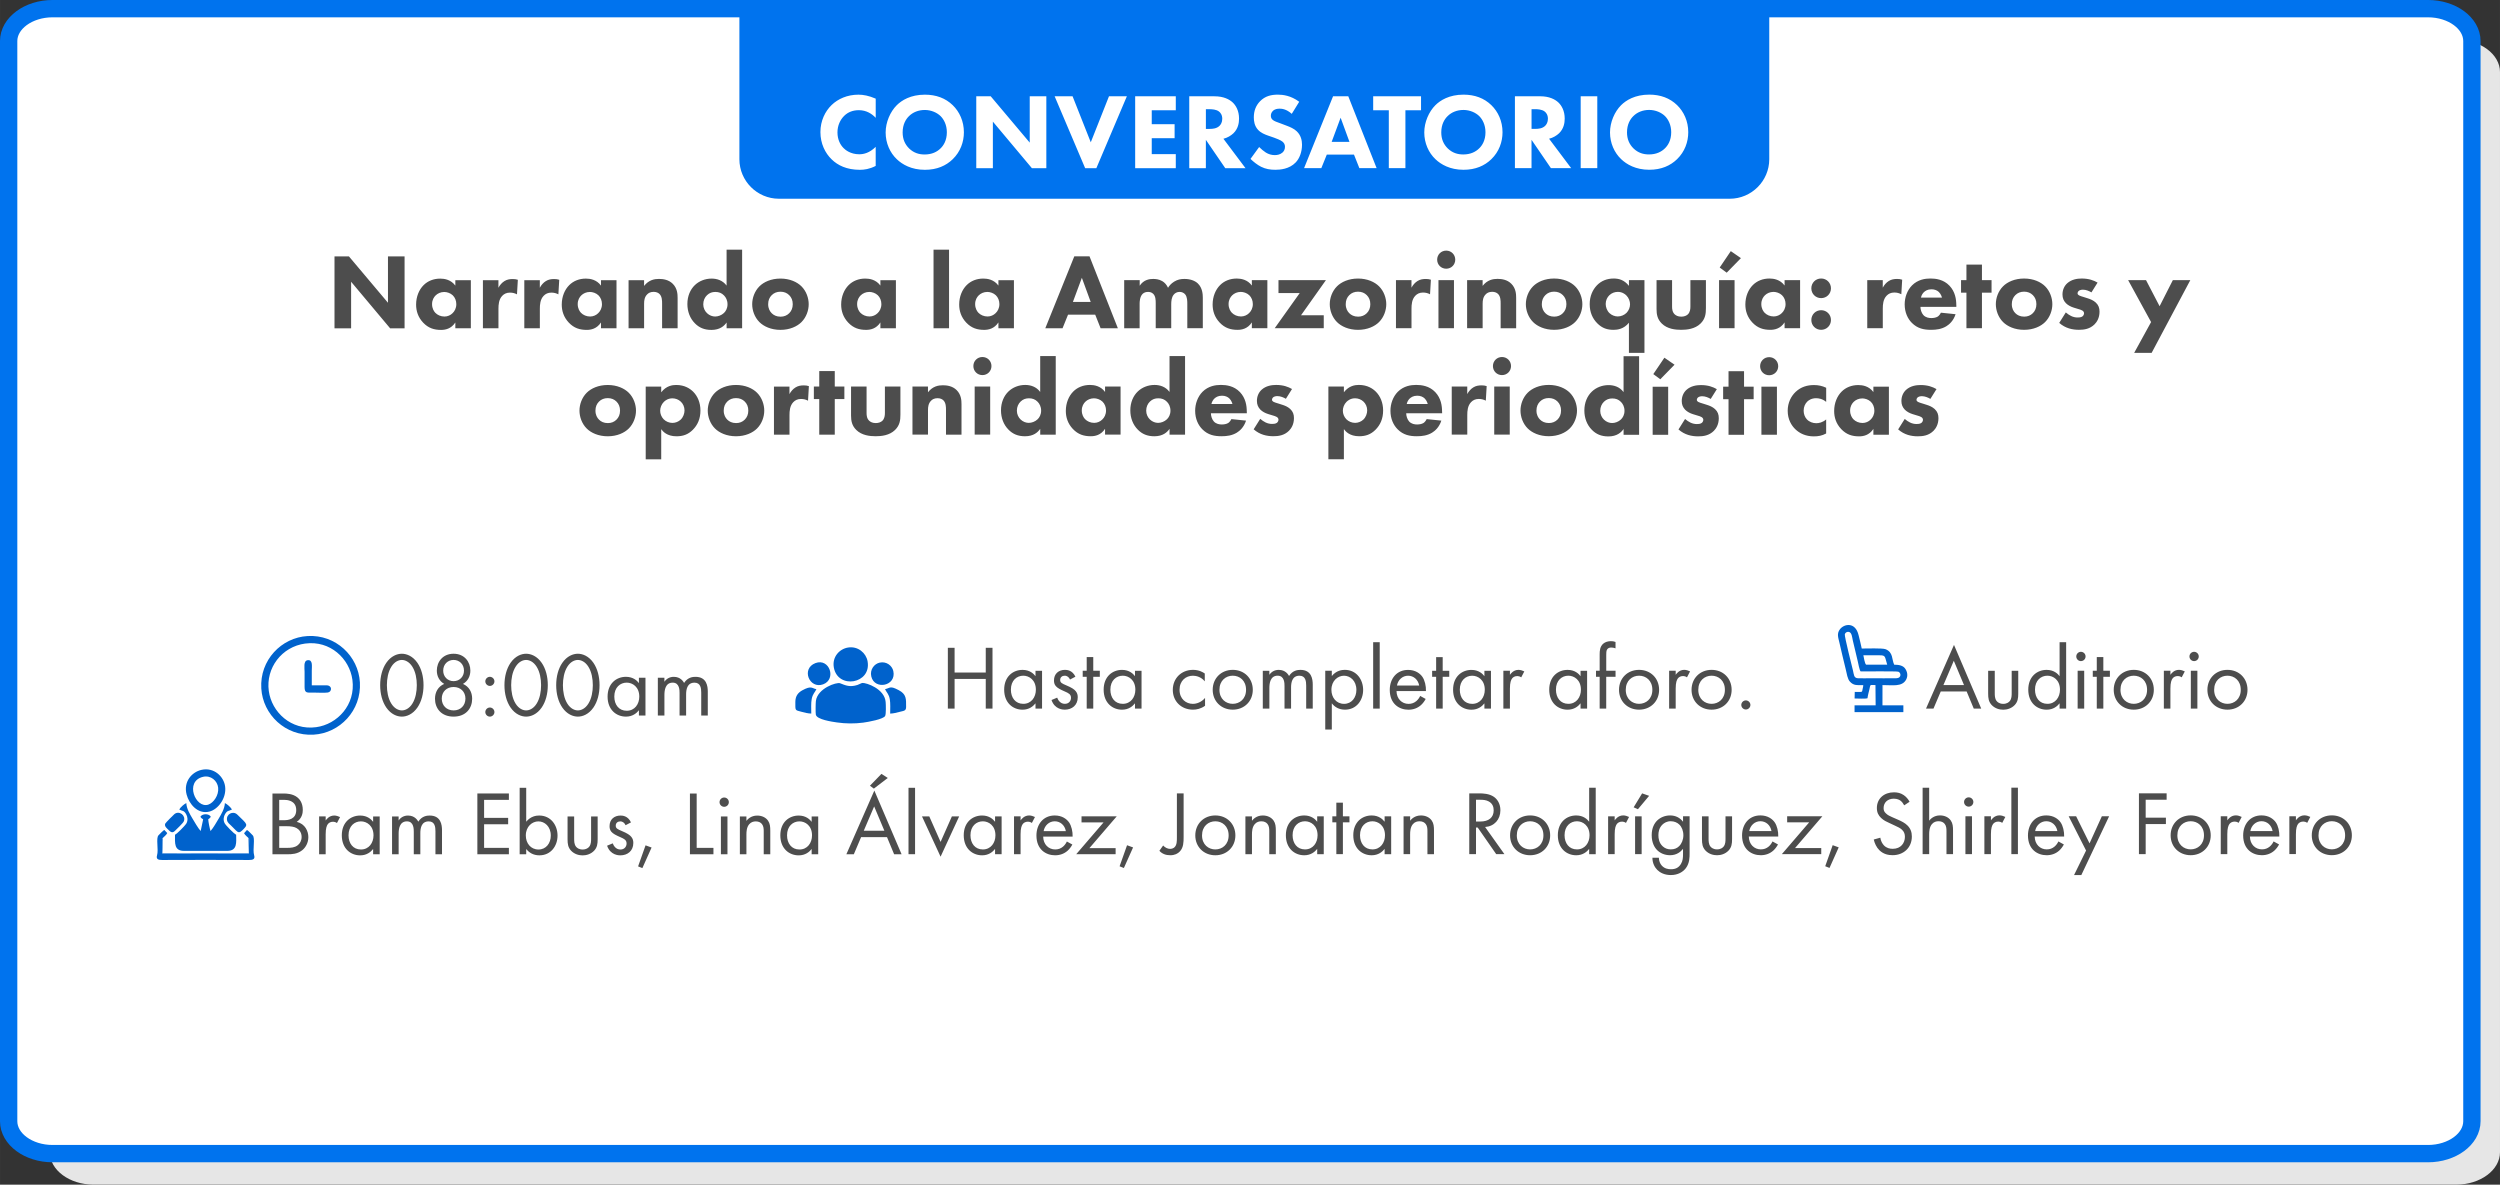 <?xml version="1.0" encoding="UTF-8"?>
<!DOCTYPE svg PUBLIC "-//W3C//DTD SVG 1.1//EN" "http://www.w3.org/Graphics/SVG/1.1/DTD/svg11.dtd">
<!-- Creator: CorelDRAW -->
<svg xmlns="http://www.w3.org/2000/svg" xml:space="preserve" width="152.765mm" height="72.389mm" version="1.1" style="shape-rendering:geometricPrecision; text-rendering:geometricPrecision; image-rendering:optimizeQuality; fill-rule:evenodd; clip-rule:evenodd"
viewBox="0 0 1075.04 509.42"
 xmlns:xlink="http://www.w3.org/1999/xlink"
 xmlns:xodm="http://www.corel.com/coreldraw/odm/2003">
 <rect x="0" y="0" width="1075.04" height="509.42" fill="#333333" stroke="none"/>
 <defs>
  <style type="text/css">
   <![CDATA[
    .str0 {stroke:#0073EE;stroke-width:7.45;stroke-miterlimit:22.926}
    .fil5 {fill:#0062CC}
    .fil2 {fill:#0073EE}
    .fil0 {fill:#E6E6E6}
    .fil1 {fill:white}
    .fil4 {fill:#4D4D4D;fill-rule:nonzero}
    .fil3 {fill:white;fill-rule:nonzero}
   ]]>
  </style>
 </defs>
 <g id="Capa_x0020_1">
  <g id="_1672146517040">
   <g>
    <path class="fil0" d="M40.22 17.05l1016.03 0c10.33,0 18.79,6.27 18.79,13.94l0 464.48c0,7.67 -8.45,13.94 -18.79,13.94l-1016.03 0c-10.33,0 -18.79,-6.27 -18.79,-13.94l0 -464.48c0,-7.67 8.45,-13.94 18.79,-13.94z"/>
    <path class="fil1 str0" d="M22.61 3.72l1021.46 0c10.39,0 18.89,6.27 18.89,13.94l0 464.48c0,7.67 -8.5,13.94 -18.89,13.94l-1021.46 0c-10.39,0 -18.89,-6.27 -18.89,-13.94l0 -464.48c0,-7.67 8.5,-13.94 18.89,-13.94z"/>
   </g>
   <path class="fil2" d="M334.93 85.46l408.9 0c9.34,0 16.98,-7.64 16.98,-16.98l0 -65.75 -442.86 0 0 65.75c0,9.34 7.64,16.98 16.98,16.98z"/>
   <path class="fil3" d="M376.57 63.14c-2.73,2.69 -5.24,3.2 -7.09,3.2 -3.8,0 -6.03,-1.95 -6.67,-2.6 -1.39,-1.34 -2.69,-3.62 -2.69,-6.81 0,-2.97 1.21,-5.47 2.92,-7.14 1.62,-1.58 3.71,-2.41 6.3,-2.41 3.29,0 5.66,1.62 7.23,3.29l0 -8.25c-3.01,-1.3 -5.38,-1.71 -7.42,-1.71 -4.82,0 -8.81,1.81 -11.54,4.45 -2.78,2.69 -4.82,6.77 -4.82,11.63 0,4.96 2.04,9.04 4.82,11.73 2.6,2.55 6.44,4.5 12.14,4.5 1.85,0 4.08,-0.28 6.81,-1.67l0 -8.2zm21.14 -22.43c-6.16,0 -10.01,2.46 -12.1,4.54 -2.78,2.78 -4.77,7.28 -4.77,11.73 0,4.54 1.85,8.71 4.82,11.5 2.32,2.23 6.26,4.54 12.05,4.54 5.19,0 9.09,-1.76 11.96,-4.54 3.34,-3.24 4.82,-7.46 4.82,-11.59 0,-4.77 -1.9,-8.85 -4.82,-11.68 -3.11,-3.01 -7.14,-4.5 -11.96,-4.5zm-0.05 6.58c2.83,0 5.28,1.16 6.81,2.64 1.39,1.39 2.69,3.75 2.69,6.95 0,3.57 -1.48,5.75 -2.69,6.91 -1.48,1.48 -3.71,2.64 -6.86,2.64 -2.41,0 -4.63,-0.65 -6.63,-2.55 -1.9,-1.85 -2.83,-4.13 -2.83,-6.95 0,-3.43 1.39,-5.7 2.74,-7 1.67,-1.67 4.08,-2.64 6.77,-2.64zm29.29 25.03l0 -20.02 16.78 20.02 6.21 0 0 -30.92 -7.14 0 0 19.93 -16.78 -19.93 -6.21 0 0 30.92 7.14 0zm26.56 -30.92l13.12 30.92 4.82 0 13.12 -30.92 -7.69 0 -7.83 19.79 -7.83 -19.79 -7.69 0zm52.1 0l-17.47 0 0 30.92 17.47 0 0 -6.03 -10.34 0 0 -6.86 9.83 0 0 -6.03 -9.83 0 0 -5.98 10.34 0 0 -6.03zm5.79 0l0 30.92 7.14 0 0 -12.19 8.34 12.19 8.71 0 -9.5 -12.65c1.71,-0.42 3.24,-1.34 4.31,-2.36 1.99,-1.95 2.41,-4.36 2.41,-6.3 0,-3.43 -1.39,-5.66 -2.69,-6.91 -1.48,-1.39 -3.94,-2.69 -7.88,-2.69l-10.85 0zm7.14 5.56l1.67 0c0.93,0 2.78,0.09 3.94,0.97 0.6,0.46 1.44,1.39 1.44,3.15 0,1.53 -0.65,2.5 -1.16,3.01 -1.21,1.21 -2.97,1.34 -4.26,1.34l-1.62 0 0 -8.48zm40.14 -3.2c-3.62,-2.69 -7.04,-3.06 -9.18,-3.06 -2.87,0 -5.47,0.6 -7.65,2.83 -1.85,1.9 -2.69,4.22 -2.69,6.95 0,1.48 0.23,3.66 1.85,5.38 1.21,1.3 2.87,1.95 4.31,2.46l2.55 0.88c0.88,0.32 2.78,1.02 3.62,1.71 0.65,0.56 1.07,1.2 1.07,2.22 0,1.16 -0.51,1.99 -1.11,2.5 -1.02,0.88 -2.32,1.07 -3.24,1.07 -1.44,0 -2.69,-0.37 -3.89,-1.11 -0.83,-0.51 -2.09,-1.58 -2.87,-2.36l-3.71 5.1c1.16,1.16 2.97,2.6 4.54,3.38 1.95,0.97 3.89,1.3 6.12,1.3 2.04,0 6.03,-0.28 8.76,-3.15 1.62,-1.67 2.73,-4.45 2.73,-7.65 0,-1.81 -0.46,-4.03 -2.27,-5.75 -1.2,-1.16 -2.87,-1.85 -4.22,-2.36l-2.32 -0.88c-2.09,-0.79 -3.15,-1.07 -3.89,-1.76 -0.46,-0.42 -0.7,-0.97 -0.7,-1.71 0,-0.79 0.32,-1.48 0.79,-1.95 0.83,-0.93 2.04,-1.07 3.01,-1.07 0.88,0 2.87,0.14 5.19,2.23l3.2 -5.19zm25.87 28.55l7.42 0 -12.19 -30.92 -6.54 0 -12.47 30.92 7.42 0 2.36 -5.84 11.68 0 2.32 5.84zm-11.91 -11.31l3.85 -10.38 3.8 10.38 -7.65 0zm38.43 -13.58l0 -6.03 -20.58 0 0 6.03 6.72 0 0 24.89 7.14 0 0 -24.89 6.72 0zm18.26 -6.72c-6.16,0 -10.01,2.46 -12.1,4.54 -2.78,2.78 -4.77,7.28 -4.77,11.73 0,4.54 1.85,8.71 4.82,11.5 2.32,2.23 6.26,4.54 12.05,4.54 5.19,0 9.09,-1.76 11.96,-4.54 3.34,-3.24 4.82,-7.46 4.82,-11.59 0,-4.77 -1.9,-8.85 -4.82,-11.68 -3.11,-3.01 -7.14,-4.5 -11.96,-4.5zm-0.05 6.58c2.83,0 5.28,1.16 6.81,2.64 1.39,1.39 2.69,3.75 2.69,6.95 0,3.57 -1.48,5.75 -2.69,6.91 -1.48,1.48 -3.71,2.64 -6.86,2.64 -2.41,0 -4.63,-0.65 -6.63,-2.55 -1.9,-1.85 -2.83,-4.13 -2.83,-6.95 0,-3.43 1.39,-5.7 2.74,-7 1.67,-1.67 4.08,-2.64 6.77,-2.64zm22.16 -5.89l0 30.92 7.14 0 0 -12.19 8.34 12.19 8.71 0 -9.5 -12.65c1.71,-0.42 3.24,-1.34 4.31,-2.36 1.99,-1.95 2.41,-4.36 2.41,-6.3 0,-3.43 -1.39,-5.66 -2.69,-6.91 -1.48,-1.39 -3.94,-2.69 -7.88,-2.69l-10.85 0zm7.14 5.56l1.67 0c0.93,0 2.78,0.09 3.94,0.97 0.6,0.46 1.44,1.39 1.44,3.15 0,1.53 -0.65,2.5 -1.16,3.01 -1.21,1.21 -2.97,1.34 -4.26,1.34l-1.62 0 0 -8.48zm21.14 -5.56l0 30.92 7.14 0 0 -30.92 -7.14 0zm29.48 -0.7c-6.16,0 -10.01,2.46 -12.1,4.54 -2.78,2.78 -4.77,7.28 -4.77,11.73 0,4.54 1.85,8.71 4.82,11.5 2.32,2.23 6.26,4.54 12.05,4.54 5.19,0 9.09,-1.76 11.96,-4.54 3.34,-3.24 4.82,-7.46 4.82,-11.59 0,-4.77 -1.9,-8.85 -4.82,-11.68 -3.11,-3.01 -7.14,-4.5 -11.96,-4.5zm-0.05 6.58c2.83,0 5.28,1.16 6.81,2.64 1.39,1.39 2.69,3.75 2.69,6.95 0,3.57 -1.48,5.75 -2.69,6.91 -1.48,1.48 -3.71,2.64 -6.86,2.64 -2.41,0 -4.63,-0.65 -6.63,-2.55 -1.9,-1.85 -2.83,-4.13 -2.83,-6.95 0,-3.43 1.39,-5.7 2.74,-7 1.67,-1.67 4.08,-2.64 6.77,-2.64z"/>
   <g>
    <path class="fil4" d="M150.98 141.18l0 -20.02 16.78 20.02 6.21 0 0 -30.92 -7.14 0 0 19.93 -16.78 -19.93 -6.21 0 0 30.92 7.14 0zm44.82 -18.36c-1.9,-2.6 -4.73,-3.01 -6.49,-3.01 -2.87,0 -5.38,1.02 -7.18,2.83 -1.9,1.9 -3.2,4.87 -3.2,8.34 0,2.73 0.83,5.42 3.01,7.74 2.27,2.41 4.77,3.15 7.74,3.15 1.71,0 4.31,-0.42 6.12,-3.2l0 2.5 6.67 0 0 -20.67 -6.67 0 0 2.32zm-4.82 2.73c1.2,0 2.69,0.46 3.71,1.44 0.97,0.93 1.53,2.32 1.53,3.8 0,1.76 -0.74,3.06 -1.62,3.89 -0.88,0.88 -2.13,1.44 -3.48,1.44 -1.58,0 -3.01,-0.65 -3.94,-1.62 -0.6,-0.65 -1.39,-1.85 -1.39,-3.71 0,-1.85 0.83,-3.06 1.53,-3.75 0.88,-0.88 2.23,-1.48 3.66,-1.48zm16.69 15.62l6.67 0 0 -8.39c0,-1.76 0.14,-3.99 1.62,-5.56 0.83,-0.88 1.9,-1.39 3.34,-1.39 1.16,0 2.13,0.28 3.01,0.74l0.37 -6.26c-0.74,-0.23 -1.34,-0.32 -2.18,-0.32 -1.3,0 -2.46,0.19 -3.57,0.88 -1.07,0.65 -1.99,1.71 -2.6,2.87l0 -3.24 -6.67 0 0 20.67zm17.8 0l6.67 0 0 -8.39c0,-1.76 0.14,-3.99 1.62,-5.56 0.83,-0.88 1.9,-1.39 3.34,-1.39 1.16,0 2.13,0.28 3.01,0.74l0.37 -6.26c-0.74,-0.23 -1.34,-0.32 -2.18,-0.32 -1.3,0 -2.46,0.19 -3.57,0.88 -1.07,0.65 -1.99,1.71 -2.6,2.87l0 -3.24 -6.67 0 0 20.67zm32.96 -18.36c-1.9,-2.6 -4.73,-3.01 -6.49,-3.01 -2.87,0 -5.38,1.02 -7.18,2.83 -1.9,1.9 -3.2,4.87 -3.2,8.34 0,2.73 0.83,5.42 3.01,7.74 2.27,2.41 4.77,3.15 7.74,3.15 1.71,0 4.31,-0.42 6.12,-3.2l0 2.5 6.67 0 0 -20.67 -6.67 0 0 2.32zm-4.82 2.73c1.2,0 2.69,0.46 3.71,1.44 0.97,0.93 1.53,2.32 1.53,3.8 0,1.76 -0.74,3.06 -1.62,3.89 -0.88,0.88 -2.13,1.44 -3.48,1.44 -1.58,0 -3.01,-0.65 -3.94,-1.62 -0.6,-0.65 -1.39,-1.85 -1.39,-3.71 0,-1.85 0.83,-3.06 1.53,-3.75 0.88,-0.88 2.23,-1.48 3.66,-1.48zm16.69 15.62l6.67 0 0 -10.61c0,-1.34 0.19,-2.83 1.3,-3.94 0.51,-0.56 1.39,-1.11 2.78,-1.11 1.2,0 2.04,0.42 2.55,0.93 1.07,1.07 1.11,2.78 1.11,4.13l0 10.61 6.67 0 0 -13.07c0,-1.67 -0.14,-4.13 -2.09,-6.07 -1.76,-1.76 -4.13,-2.09 -5.93,-2.09 -1.95,0 -4.36,0.42 -6.4,3.01l0 -2.46 -6.67 0 0 20.67zm48.81 -33.79l-6.67 0 0 15.44c-1.67,-2.27 -4.17,-3.01 -6.44,-3.01 -2.83,0 -5.38,1.07 -7.18,2.78 -1.99,1.9 -3.24,4.73 -3.24,8.16 0,3.2 1.11,6.16 3.24,8.3 1.81,1.85 4.03,2.83 7.09,2.83 3.66,0 5.52,-1.71 6.54,-3.2l0 2.5 6.67 0 0 -33.79zm-11.5 18.17c1.44,0 2.69,0.42 3.75,1.53 0.79,0.83 1.48,2.04 1.48,3.8 0,1.71 -0.74,2.97 -1.53,3.71 -1.07,1.02 -2.55,1.53 -3.8,1.53 -1.16,0 -2.46,-0.46 -3.48,-1.44 -0.97,-0.93 -1.62,-2.27 -1.62,-3.8 0,-1.67 0.65,-3.01 1.62,-3.94 1.07,-1.02 2.23,-1.39 3.57,-1.39zm40.14 5.28c0,-2.64 -1.02,-5.61 -3.11,-7.69 -1.85,-1.85 -5.01,-3.34 -9.04,-3.34 -4.03,0 -7.18,1.48 -9.04,3.34 -2.09,2.09 -3.11,5.05 -3.11,7.69 0,2.64 1.02,5.61 3.11,7.69 1.85,1.85 5.01,3.34 9.04,3.34 4.03,0 7.18,-1.48 9.04,-3.34 2.09,-2.09 3.11,-5.05 3.11,-7.69zm-12.14 -5.38c1.53,0 2.78,0.51 3.75,1.48 0.97,0.97 1.53,2.22 1.53,3.89 0,1.67 -0.56,2.92 -1.53,3.89 -0.97,0.97 -2.23,1.48 -3.71,1.48 -1.76,0 -2.97,-0.65 -3.8,-1.48 -0.79,-0.79 -1.53,-1.99 -1.53,-3.89 0,-1.67 0.56,-2.92 1.53,-3.89 0.97,-0.97 2.23,-1.48 3.76,-1.48zm42.97 -2.64c-1.9,-2.6 -4.73,-3.01 -6.49,-3.01 -2.87,0 -5.38,1.02 -7.18,2.83 -1.9,1.9 -3.2,4.87 -3.2,8.34 0,2.73 0.83,5.42 3.01,7.74 2.27,2.41 4.77,3.15 7.74,3.15 1.71,0 4.31,-0.42 6.12,-3.2l0 2.5 6.67 0 0 -20.67 -6.67 0 0 2.32zm-4.82 2.73c1.2,0 2.69,0.46 3.71,1.44 0.97,0.93 1.53,2.32 1.53,3.8 0,1.76 -0.74,3.06 -1.62,3.89 -0.88,0.88 -2.13,1.44 -3.48,1.44 -1.58,0 -3.01,-0.65 -3.94,-1.62 -0.6,-0.65 -1.39,-1.85 -1.39,-3.71 0,-1.85 0.83,-3.06 1.53,-3.75 0.88,-0.88 2.23,-1.48 3.66,-1.48zm27.67 -18.17l0 33.79 6.67 0 0 -33.79 -6.67 0zm27.9 15.44c-1.9,-2.6 -4.73,-3.01 -6.49,-3.01 -2.87,0 -5.38,1.02 -7.18,2.83 -1.9,1.9 -3.2,4.87 -3.2,8.34 0,2.73 0.83,5.42 3.01,7.74 2.27,2.41 4.77,3.15 7.74,3.15 1.71,0 4.31,-0.42 6.12,-3.2l0 2.5 6.67 0 0 -20.67 -6.67 0 0 2.32zm-4.82 2.73c1.2,0 2.69,0.46 3.71,1.44 0.97,0.93 1.53,2.32 1.53,3.8 0,1.76 -0.74,3.06 -1.62,3.89 -0.88,0.88 -2.13,1.44 -3.48,1.44 -1.58,0 -3.01,-0.65 -3.94,-1.62 -0.6,-0.65 -1.39,-1.85 -1.39,-3.71 0,-1.85 0.83,-3.06 1.53,-3.75 0.88,-0.88 2.23,-1.48 3.66,-1.48zm48.76 15.62l7.42 0 -12.19 -30.92 -6.54 0 -12.47 30.92 7.42 0 2.36 -5.84 11.68 0 2.32 5.84zm-11.91 -11.31l3.85 -10.38 3.8 10.38 -7.65 0zm22.02 11.31l6.67 0 0 -10.57c0,-0.7 0.05,-3.01 1.3,-4.22 0.65,-0.6 1.44,-0.83 2.32,-0.83 0.7,0 1.53,0.14 2.23,0.83 1.02,1.02 1.07,2.64 1.07,4.03l0 10.75 6.67 0 0 -10.29c0,-1.34 0.14,-2.97 1.02,-4.08 0.56,-0.74 1.48,-1.25 2.6,-1.25 0.97,0 1.85,0.42 2.41,1.11 0.88,1.11 0.88,2.97 0.88,4.03l0 10.48 6.67 0 0 -13.07c0,-1.48 -0.14,-4.26 -2.13,-6.17 -1.25,-1.2 -3.29,-1.95 -5.79,-1.95 -1.62,0 -2.97,0.28 -4.4,1.16 -1.34,0.83 -2.13,1.81 -2.64,2.64 -0.56,-1.25 -1.44,-2.27 -2.5,-2.87 -1.39,-0.83 -3.01,-0.93 -3.89,-0.93 -1.58,0 -4.08,0.32 -5.79,2.92l0 -2.41 -6.67 0 0 20.67zm54.93 -18.36c-1.9,-2.6 -4.73,-3.01 -6.49,-3.01 -2.87,0 -5.38,1.02 -7.18,2.83 -1.9,1.9 -3.2,4.87 -3.2,8.34 0,2.73 0.83,5.42 3.01,7.74 2.27,2.41 4.77,3.15 7.74,3.15 1.71,0 4.31,-0.42 6.12,-3.2l0 2.5 6.67 0 0 -20.67 -6.67 0 0 2.32zm-4.82 2.73c1.2,0 2.69,0.46 3.71,1.44 0.97,0.93 1.53,2.32 1.53,3.8 0,1.76 -0.74,3.06 -1.62,3.89 -0.88,0.88 -2.13,1.44 -3.48,1.44 -1.58,0 -3.01,-0.65 -3.94,-1.62 -0.6,-0.65 -1.39,-1.85 -1.39,-3.71 0,-1.85 0.83,-3.06 1.53,-3.75 0.88,-0.88 2.23,-1.48 3.66,-1.48zm36.66 -5.05l-20.39 0 0 5.56 9.13 0 -10.75 15.11 21.09 0 0 -5.56 -9.78 0 10.71 -15.11zm25.96 10.34c0,-2.64 -1.02,-5.61 -3.11,-7.69 -1.85,-1.85 -5.01,-3.34 -9.04,-3.34 -4.03,0 -7.18,1.48 -9.04,3.34 -2.09,2.09 -3.11,5.05 -3.11,7.69 0,2.64 1.02,5.61 3.11,7.69 1.85,1.85 5.01,3.34 9.04,3.34 4.03,0 7.18,-1.48 9.04,-3.34 2.09,-2.09 3.11,-5.05 3.11,-7.69zm-12.14 -5.38c1.53,0 2.78,0.51 3.75,1.48 0.97,0.97 1.53,2.22 1.53,3.89 0,1.67 -0.56,2.92 -1.53,3.89 -0.97,0.97 -2.23,1.48 -3.71,1.48 -1.76,0 -2.97,-0.65 -3.8,-1.48 -0.79,-0.79 -1.53,-1.99 -1.53,-3.89 0,-1.67 0.56,-2.92 1.53,-3.89 0.97,-0.97 2.23,-1.48 3.76,-1.48zm16.32 15.71l6.67 0 0 -8.39c0,-1.76 0.14,-3.99 1.62,-5.56 0.83,-0.88 1.9,-1.39 3.34,-1.39 1.16,0 2.13,0.28 3.01,0.74l0.37 -6.26c-0.74,-0.23 -1.34,-0.32 -2.18,-0.32 -1.3,0 -2.46,0.19 -3.57,0.88 -1.07,0.65 -1.99,1.71 -2.6,2.87l0 -3.24 -6.67 0 0 20.67zm18.26 -20.67l0 20.67 6.67 0 0 -20.67 -6.67 0zm-0.56 -8.81c0,2.18 1.71,3.89 3.89,3.89 2.18,0 3.89,-1.71 3.89,-3.89 0,-2.18 -1.71,-3.89 -3.89,-3.89 -2.18,0 -3.89,1.71 -3.89,3.89zm12.89 29.48l6.67 0 0 -10.61c0,-1.34 0.19,-2.83 1.3,-3.94 0.51,-0.56 1.39,-1.11 2.78,-1.11 1.2,0 2.04,0.42 2.55,0.93 1.07,1.07 1.11,2.78 1.11,4.13l0 10.61 6.67 0 0 -13.07c0,-1.67 -0.14,-4.13 -2.09,-6.07 -1.76,-1.76 -4.13,-2.09 -5.93,-2.09 -1.95,0 -4.36,0.42 -6.4,3.01l0 -2.46 -6.67 0 0 20.67zm49.55 -10.34c0,-2.64 -1.02,-5.61 -3.11,-7.69 -1.85,-1.85 -5.01,-3.34 -9.04,-3.34 -4.03,0 -7.18,1.48 -9.04,3.34 -2.09,2.09 -3.11,5.05 -3.11,7.69 0,2.64 1.02,5.61 3.11,7.69 1.85,1.85 5.01,3.34 9.04,3.34 4.03,0 7.18,-1.48 9.04,-3.34 2.09,-2.09 3.11,-5.05 3.11,-7.69zm-12.14 -5.38c1.53,0 2.78,0.51 3.75,1.48 0.97,0.97 1.53,2.22 1.53,3.89 0,1.67 -0.56,2.92 -1.53,3.89 -0.97,0.97 -2.23,1.48 -3.71,1.48 -1.76,0 -2.97,-0.65 -3.8,-1.48 -0.79,-0.79 -1.53,-1.99 -1.53,-3.89 0,-1.67 0.56,-2.92 1.53,-3.89 0.97,-0.97 2.23,-1.48 3.76,-1.48zm32.17 26.33l6.67 0 0 -31.29 -6.67 0 0 2.46c-2.09,-2.64 -4.5,-3.15 -6.54,-3.15 -2.97,0 -5.38,1.02 -7.23,2.92 -1.81,1.9 -3.11,4.64 -3.11,8.07 0,3.57 1.25,6.26 3.29,8.3 2.09,2.09 4.26,2.78 7,2.78 1.58,0 4.4,-0.32 6.58,-3.06l0 12.98zm-4.82 -26.24c1.85,0 3.06,0.88 3.71,1.53 1.07,1.07 1.58,2.55 1.58,3.8 0,1.3 -0.51,2.64 -1.48,3.66 -0.97,0.97 -2.36,1.58 -3.8,1.58 -1.25,0 -2.6,-0.51 -3.57,-1.44 -1.07,-1.02 -1.62,-2.6 -1.62,-3.94 0,-1.53 0.65,-2.87 1.58,-3.75 0.97,-0.93 2.27,-1.44 3.62,-1.44zm16.69 -5.05l0 12.47c0,2.27 0.37,4.36 2.27,6.21 2.36,2.32 5.79,2.69 8.34,2.69 2.46,0 5.93,-0.37 8.3,-2.69 2.09,-2.04 2.32,-4.26 2.32,-6.63l0 -12.05 -6.67 0 0 11.4c0,1.02 -0.14,2.41 -1.11,3.34 -0.6,0.56 -1.58,0.97 -2.83,0.97 -1.48,0 -2.32,-0.56 -2.78,-0.97 -1.07,-0.97 -1.16,-2.41 -1.16,-3.34l0 -11.4 -6.67 0zm26.88 0l0 20.67 6.67 0 0 -20.67 -6.67 0zm5.05 -12.47l-4.77 7.05 3.01 2.22 6.12 -6.26 -4.36 -3.01zm23.13 14.79c-1.9,-2.6 -4.73,-3.01 -6.49,-3.01 -2.87,0 -5.38,1.02 -7.18,2.83 -1.9,1.9 -3.2,4.87 -3.2,8.34 0,2.73 0.83,5.42 3.01,7.74 2.27,2.41 4.77,3.15 7.74,3.15 1.71,0 4.31,-0.42 6.12,-3.2l0 2.5 6.67 0 0 -20.67 -6.67 0 0 2.32zm-4.82 2.73c1.2,0 2.69,0.46 3.71,1.44 0.97,0.93 1.53,2.32 1.53,3.8 0,1.76 -0.74,3.06 -1.62,3.89 -0.88,0.88 -2.13,1.44 -3.48,1.44 -1.58,0 -3.01,-0.65 -3.94,-1.62 -0.6,-0.65 -1.39,-1.85 -1.39,-3.71 0,-1.85 0.83,-3.06 1.53,-3.75 0.88,-0.88 2.23,-1.48 3.66,-1.48zm16.32 12.1c0,2.36 1.85,4.22 4.22,4.22 2.36,0 4.22,-1.85 4.22,-4.22 0,-2.36 -1.85,-4.22 -4.22,-4.22 -2.36,0 -4.22,1.85 -4.22,4.22zm0 -13.63c0,2.36 1.85,4.22 4.22,4.22 2.36,0 4.22,-1.85 4.22,-4.22 0,-2.36 -1.85,-4.22 -4.22,-4.22 -2.36,0 -4.22,1.85 -4.22,4.22zm24.06 17.15l6.67 0 0 -8.39c0,-1.76 0.14,-3.99 1.62,-5.56 0.83,-0.88 1.9,-1.39 3.34,-1.39 1.16,0 2.13,0.28 3.01,0.74l0.37 -6.26c-0.74,-0.23 -1.34,-0.32 -2.18,-0.32 -1.3,0 -2.46,0.19 -3.57,0.88 -1.07,0.65 -1.99,1.71 -2.6,2.87l0 -3.24 -6.67 0 0 20.67zm23.08 -13.16c0.19,-0.93 0.65,-1.67 1.16,-2.23 0.65,-0.65 1.67,-1.34 3.38,-1.34 1.34,0 2.41,0.46 3.15,1.16 0.97,0.93 1.3,2.22 1.34,2.41l-9.04 0zm15.2 3.29c0,-2.55 -0.46,-5.79 -2.92,-8.39 -2.55,-2.69 -5.89,-3.11 -8.2,-3.11 -2.32,0 -5.42,0.46 -7.93,2.97 -2.09,2.13 -3.15,5.19 -3.15,8.16 0,3.43 1.3,6.17 3.11,7.97 2.41,2.41 5.14,2.97 8.25,2.97 2.32,0 4.54,-0.32 6.54,-1.53 1.21,-0.74 3.06,-2.27 3.99,-5.19l-6.3 -0.65c-0.56,1.16 -1.34,1.67 -1.44,1.71 -0.7,0.42 -1.71,0.6 -2.69,0.6 -1.02,0 -2.41,-0.19 -3.43,-1.3 -0.83,-0.93 -1.25,-2.41 -1.25,-3.52l15.44 0 0 -0.7zm15.16 -5.42l0 -5.38 -4.13 0 0 -6.67 -6.67 0 0 6.67 -2.32 0 0 5.38 2.32 0 0 15.3 6.67 0 0 -15.3 4.13 0zm26.14 4.96c0,-2.64 -1.02,-5.61 -3.11,-7.69 -1.85,-1.85 -5.01,-3.34 -9.04,-3.34 -4.03,0 -7.18,1.48 -9.04,3.34 -2.09,2.09 -3.11,5.05 -3.11,7.69 0,2.64 1.02,5.61 3.11,7.69 1.85,1.85 5.01,3.34 9.04,3.34 4.03,0 7.18,-1.48 9.04,-3.34 2.09,-2.09 3.11,-5.05 3.11,-7.69zm-12.14 -5.38c1.53,0 2.78,0.51 3.75,1.48 0.97,0.97 1.53,2.22 1.53,3.89 0,1.67 -0.56,2.92 -1.53,3.89 -0.97,0.97 -2.23,1.48 -3.71,1.48 -1.76,0 -2.97,-0.65 -3.8,-1.48 -0.79,-0.79 -1.53,-1.99 -1.53,-3.89 0,-1.67 0.56,-2.92 1.53,-3.89 0.97,-0.97 2.23,-1.48 3.76,-1.48zm31.61 -3.89c-1.67,-0.97 -3.8,-1.76 -6.86,-1.76 -1.9,0 -4.4,0.37 -6.26,2.09 -1.2,1.11 -1.99,2.78 -1.99,4.77 0,1.58 0.51,2.73 1.48,3.75 0.88,0.88 2.13,1.53 3.34,1.9l1.67 0.51c0.97,0.28 1.58,0.46 2.04,0.74 0.6,0.37 0.74,0.83 0.74,1.2 0,0.51 -0.28,1.02 -0.7,1.34 -0.6,0.46 -1.67,0.46 -2.09,0.46 -0.88,0 -1.85,-0.19 -2.78,-0.65 -0.7,-0.32 -1.62,-0.97 -2.27,-1.53l-2.83 4.5c2.69,2.36 5.7,2.97 8.48,2.97 2.18,0 4.68,-0.32 6.72,-2.36 0.93,-0.93 2.13,-2.69 2.13,-5.42 0,-1.58 -0.42,-2.83 -1.62,-3.94 -1.07,-0.97 -2.27,-1.44 -3.43,-1.81l-1.76 -0.56c-0.83,-0.28 -1.53,-0.42 -1.99,-0.7 -0.33,-0.19 -0.65,-0.46 -0.65,-0.93 0,-0.32 0.19,-0.7 0.42,-0.93 0.42,-0.42 1.21,-0.6 1.9,-0.6 1.3,0 2.64,0.56 3.66,1.16l2.64 -4.22zm15.71 30.22l7.51 0 16.64 -31.29 -7.51 0 -5.7 11.22 -5.84 -11.22 -7.69 0 9.87 18.03 -7.28 13.26zm-644.24 24.83c0,-2.64 -1.02,-5.61 -3.11,-7.69 -1.85,-1.85 -5.01,-3.34 -9.04,-3.34 -4.03,0 -7.18,1.48 -9.04,3.34 -2.09,2.09 -3.11,5.05 -3.11,7.69 0,2.64 1.02,5.61 3.11,7.69 1.85,1.85 5.01,3.34 9.04,3.34 4.03,0 7.18,-1.48 9.04,-3.34 2.09,-2.09 3.11,-5.05 3.11,-7.69zm-12.14 -5.38c1.53,0 2.78,0.51 3.75,1.48 0.97,0.97 1.53,2.22 1.53,3.89 0,1.67 -0.56,2.92 -1.53,3.89 -0.97,0.97 -2.23,1.48 -3.71,1.48 -1.76,0 -2.97,-0.65 -3.8,-1.48 -0.79,-0.79 -1.53,-1.99 -1.53,-3.89 0,-1.67 0.56,-2.92 1.53,-3.89 0.97,-0.97 2.23,-1.48 3.76,-1.48zm22.99 13.35c0.7,0.97 2.46,3.06 6.58,3.06 2.73,0 4.96,-0.74 7,-2.78 2.04,-2.04 3.29,-4.73 3.29,-8.3 0,-3.38 -1.25,-6.21 -3.11,-8.07 -1.3,-1.3 -3.62,-2.92 -7.32,-2.92 -1.58,0 -4.26,0.32 -6.44,3.15l0 -2.46 -6.67 0 0 31.29 6.67 0 0 -12.98zm4.82 -13.26c1.34,0 2.64,0.51 3.62,1.44 0.93,0.88 1.58,2.22 1.58,3.75 0,1.34 -0.56,2.92 -1.62,3.94 -0.97,0.93 -2.32,1.44 -3.57,1.44 -1.44,0 -2.83,-0.6 -3.8,-1.58 -0.97,-1.02 -1.48,-2.36 -1.48,-3.66 0,-1.25 0.51,-2.74 1.58,-3.8 0.65,-0.65 1.85,-1.53 3.71,-1.53zm39.49 5.28c0,-2.64 -1.02,-5.61 -3.11,-7.69 -1.85,-1.85 -5.01,-3.34 -9.04,-3.34 -4.03,0 -7.18,1.48 -9.04,3.34 -2.09,2.09 -3.11,5.05 -3.11,7.69 0,2.64 1.02,5.61 3.11,7.69 1.85,1.85 5.01,3.34 9.04,3.34 4.03,0 7.18,-1.48 9.04,-3.34 2.09,-2.09 3.11,-5.05 3.11,-7.69zm-12.14 -5.38c1.53,0 2.78,0.51 3.75,1.48 0.97,0.97 1.53,2.22 1.53,3.89 0,1.67 -0.56,2.92 -1.53,3.89 -0.97,0.97 -2.23,1.48 -3.71,1.48 -1.76,0 -2.97,-0.65 -3.8,-1.48 -0.79,-0.79 -1.53,-1.99 -1.53,-3.89 0,-1.67 0.56,-2.92 1.53,-3.89 0.97,-0.97 2.23,-1.48 3.76,-1.48zm16.32 15.71l6.67 0 0 -8.39c0,-1.76 0.14,-3.99 1.62,-5.56 0.83,-0.88 1.9,-1.39 3.34,-1.39 1.16,0 2.13,0.28 3.01,0.74l0.37 -6.26c-0.74,-0.23 -1.34,-0.32 -2.18,-0.32 -1.3,0 -2.46,0.19 -3.57,0.88 -1.07,0.65 -1.99,1.71 -2.6,2.87l0 -3.24 -6.67 0 0 20.67zm30.27 -15.3l0 -5.38 -4.13 0 0 -6.67 -6.67 0 0 6.67 -2.32 0 0 5.38 2.32 0 0 15.3 6.67 0 0 -15.3 4.13 0zm2.87 -5.38l0 12.47c0,2.27 0.37,4.36 2.27,6.21 2.36,2.32 5.79,2.69 8.34,2.69 2.46,0 5.93,-0.37 8.3,-2.69 2.09,-2.04 2.32,-4.26 2.32,-6.63l0 -12.05 -6.67 0 0 11.4c0,1.02 -0.14,2.41 -1.11,3.34 -0.6,0.56 -1.58,0.97 -2.83,0.97 -1.48,0 -2.32,-0.56 -2.78,-0.97 -1.07,-0.97 -1.16,-2.41 -1.16,-3.34l0 -11.4 -6.67 0zm26.42 20.67l6.67 0 0 -10.61c0,-1.34 0.19,-2.83 1.3,-3.94 0.51,-0.56 1.39,-1.11 2.78,-1.11 1.2,0 2.04,0.42 2.55,0.93 1.07,1.07 1.11,2.78 1.11,4.13l0 10.61 6.67 0 0 -13.07c0,-1.67 -0.14,-4.13 -2.09,-6.07 -1.76,-1.76 -4.13,-2.09 -5.93,-2.09 -1.95,0 -4.36,0.42 -6.4,3.01l0 -2.46 -6.67 0 0 20.67zm26.74 -20.67l0 20.67 6.67 0 0 -20.67 -6.67 0zm-0.56 -8.81c0,2.18 1.71,3.89 3.89,3.89 2.18,0 3.89,-1.71 3.89,-3.89 0,-2.18 -1.71,-3.89 -3.89,-3.89 -2.18,0 -3.89,1.71 -3.89,3.89zm35.41 -4.31l-6.67 0 0 15.44c-1.67,-2.27 -4.17,-3.01 -6.44,-3.01 -2.83,0 -5.38,1.07 -7.18,2.78 -1.99,1.9 -3.24,4.73 -3.24,8.16 0,3.2 1.11,6.16 3.24,8.3 1.81,1.85 4.03,2.83 7.09,2.83 3.66,0 5.52,-1.71 6.54,-3.2l0 2.5 6.67 0 0 -33.79zm-11.5 18.17c1.44,0 2.69,0.42 3.75,1.53 0.79,0.83 1.48,2.04 1.48,3.8 0,1.71 -0.74,2.97 -1.53,3.71 -1.07,1.02 -2.55,1.53 -3.8,1.53 -1.16,0 -2.46,-0.46 -3.48,-1.44 -0.97,-0.93 -1.62,-2.27 -1.62,-3.8 0,-1.67 0.65,-3.01 1.62,-3.94 1.07,-1.02 2.23,-1.39 3.57,-1.39zm32.72 -2.73c-1.9,-2.6 -4.73,-3.01 -6.49,-3.01 -2.87,0 -5.38,1.02 -7.18,2.83 -1.9,1.9 -3.2,4.87 -3.2,8.34 0,2.73 0.83,5.42 3.01,7.74 2.27,2.41 4.77,3.15 7.74,3.15 1.71,0 4.31,-0.42 6.12,-3.2l0 2.5 6.67 0 0 -20.67 -6.67 0 0 2.32zm-4.82 2.73c1.2,0 2.69,0.46 3.71,1.44 0.97,0.93 1.53,2.32 1.53,3.8 0,1.76 -0.74,3.06 -1.62,3.89 -0.88,0.88 -2.13,1.44 -3.48,1.44 -1.58,0 -3.01,-0.65 -3.94,-1.62 -0.6,-0.65 -1.39,-1.85 -1.39,-3.71 0,-1.85 0.83,-3.06 1.53,-3.75 0.88,-0.88 2.23,-1.48 3.66,-1.48zm39.21 -18.17l-6.67 0 0 15.44c-1.67,-2.27 -4.17,-3.01 -6.44,-3.01 -2.83,0 -5.38,1.07 -7.18,2.78 -1.99,1.9 -3.24,4.73 -3.24,8.16 0,3.2 1.11,6.16 3.24,8.3 1.81,1.85 4.03,2.83 7.09,2.83 3.66,0 5.52,-1.71 6.54,-3.2l0 2.5 6.67 0 0 -33.79zm-11.5 18.17c1.44,0 2.69,0.42 3.75,1.53 0.79,0.83 1.48,2.04 1.48,3.8 0,1.71 -0.74,2.97 -1.53,3.71 -1.07,1.02 -2.55,1.53 -3.8,1.53 -1.16,0 -2.46,-0.46 -3.48,-1.44 -0.97,-0.93 -1.62,-2.27 -1.62,-3.8 0,-1.67 0.65,-3.01 1.62,-3.94 1.07,-1.02 2.23,-1.39 3.57,-1.39zm22.85 2.46c0.19,-0.93 0.65,-1.67 1.16,-2.23 0.65,-0.65 1.67,-1.34 3.38,-1.34 1.34,0 2.41,0.46 3.15,1.16 0.97,0.93 1.3,2.22 1.34,2.41l-9.04 0zm15.2 3.29c0,-2.55 -0.46,-5.79 -2.92,-8.39 -2.55,-2.69 -5.89,-3.11 -8.2,-3.11 -2.32,0 -5.42,0.46 -7.93,2.97 -2.09,2.13 -3.15,5.19 -3.15,8.16 0,3.43 1.3,6.17 3.11,7.97 2.41,2.41 5.14,2.97 8.25,2.97 2.32,0 4.54,-0.32 6.54,-1.53 1.21,-0.74 3.06,-2.27 3.99,-5.19l-6.3 -0.65c-0.56,1.16 -1.34,1.67 -1.44,1.71 -0.7,0.42 -1.71,0.6 -2.69,0.6 -1.02,0 -2.41,-0.19 -3.43,-1.3 -0.83,-0.93 -1.25,-2.41 -1.25,-3.52l15.44 0 0 -0.7zm19.47 -9.73c-1.67,-0.97 -3.8,-1.76 -6.86,-1.76 -1.9,0 -4.4,0.37 -6.26,2.09 -1.2,1.11 -1.99,2.78 -1.99,4.77 0,1.58 0.51,2.73 1.48,3.75 0.88,0.88 2.13,1.53 3.34,1.9l1.67 0.51c0.97,0.28 1.58,0.46 2.04,0.74 0.6,0.37 0.74,0.83 0.74,1.2 0,0.51 -0.28,1.02 -0.7,1.34 -0.6,0.46 -1.67,0.46 -2.09,0.46 -0.88,0 -1.85,-0.19 -2.78,-0.65 -0.7,-0.32 -1.62,-0.97 -2.27,-1.53l-2.83 4.5c2.69,2.36 5.7,2.97 8.48,2.97 2.18,0 4.68,-0.32 6.72,-2.36 0.93,-0.93 2.13,-2.69 2.13,-5.42 0,-1.58 -0.42,-2.83 -1.62,-3.94 -1.07,-0.97 -2.27,-1.44 -3.43,-1.81l-1.76 -0.56c-0.83,-0.28 -1.53,-0.42 -1.99,-0.7 -0.33,-0.19 -0.65,-0.46 -0.65,-0.93 0,-0.32 0.19,-0.7 0.42,-0.93 0.42,-0.42 1.21,-0.6 1.9,-0.6 1.3,0 2.64,0.56 3.66,1.16l2.64 -4.22zm22.29 17.24c0.7,0.97 2.46,3.06 6.58,3.06 2.73,0 4.96,-0.74 7,-2.78 2.04,-2.04 3.29,-4.73 3.29,-8.3 0,-3.38 -1.25,-6.21 -3.11,-8.07 -1.3,-1.3 -3.62,-2.92 -7.32,-2.92 -1.58,0 -4.26,0.32 -6.44,3.15l0 -2.46 -6.67 0 0 31.29 6.67 0 0 -12.98zm4.82 -13.26c1.34,0 2.64,0.51 3.62,1.44 0.93,0.88 1.58,2.22 1.58,3.75 0,1.34 -0.56,2.92 -1.62,3.94 -0.97,0.93 -2.32,1.44 -3.57,1.44 -1.44,0 -2.83,-0.6 -3.8,-1.58 -0.97,-1.02 -1.48,-2.36 -1.48,-3.66 0,-1.25 0.51,-2.74 1.58,-3.8 0.65,-0.65 1.85,-1.53 3.71,-1.53zm22.2 2.46c0.19,-0.93 0.65,-1.67 1.16,-2.23 0.65,-0.65 1.67,-1.34 3.38,-1.34 1.34,0 2.41,0.46 3.15,1.16 0.97,0.93 1.3,2.22 1.34,2.41l-9.04 0zm15.2 3.29c0,-2.55 -0.46,-5.79 -2.92,-8.39 -2.55,-2.69 -5.89,-3.11 -8.2,-3.11 -2.32,0 -5.42,0.46 -7.93,2.97 -2.09,2.13 -3.15,5.19 -3.15,8.16 0,3.43 1.3,6.17 3.11,7.97 2.41,2.41 5.14,2.97 8.25,2.97 2.32,0 4.54,-0.32 6.54,-1.53 1.21,-0.74 3.06,-2.27 3.99,-5.19l-6.3 -0.65c-0.56,1.16 -1.34,1.67 -1.44,1.71 -0.7,0.42 -1.71,0.6 -2.69,0.6 -1.02,0 -2.41,-0.19 -3.43,-1.3 -0.83,-0.93 -1.25,-2.41 -1.25,-3.52l15.44 0 0 -0.7zm4.17 9.87l6.67 0 0 -8.39c0,-1.76 0.14,-3.99 1.62,-5.56 0.83,-0.88 1.9,-1.39 3.34,-1.39 1.16,0 2.13,0.28 3.01,0.74l0.37 -6.26c-0.74,-0.23 -1.34,-0.32 -2.18,-0.32 -1.3,0 -2.46,0.19 -3.57,0.88 -1.07,0.65 -1.99,1.71 -2.6,2.87l0 -3.24 -6.67 0 0 20.67zm18.26 -20.67l0 20.67 6.67 0 0 -20.67 -6.67 0zm-0.56 -8.81c0,2.18 1.71,3.89 3.89,3.89 2.18,0 3.89,-1.71 3.89,-3.89 0,-2.18 -1.71,-3.89 -3.89,-3.89 -2.18,0 -3.89,1.71 -3.89,3.89zm36.15 19.14c0,-2.64 -1.02,-5.61 -3.11,-7.69 -1.85,-1.85 -5.01,-3.34 -9.04,-3.34 -4.03,0 -7.18,1.48 -9.04,3.34 -2.09,2.09 -3.11,5.05 -3.11,7.69 0,2.64 1.02,5.61 3.11,7.69 1.85,1.85 5.01,3.34 9.04,3.34 4.03,0 7.18,-1.48 9.04,-3.34 2.09,-2.09 3.11,-5.05 3.11,-7.69zm-12.14 -5.38c1.53,0 2.78,0.51 3.75,1.48 0.97,0.97 1.53,2.22 1.53,3.89 0,1.67 -0.56,2.92 -1.53,3.89 -0.97,0.97 -2.23,1.48 -3.71,1.48 -1.76,0 -2.97,-0.65 -3.8,-1.48 -0.79,-0.79 -1.53,-1.99 -1.53,-3.89 0,-1.67 0.56,-2.92 1.53,-3.89 0.97,-0.97 2.23,-1.48 3.76,-1.48z"/>
    <path class="fil4" d="M704.83 153.17l-6.67 0 0 15.44c-1.67,-2.27 -4.17,-3.01 -6.44,-3.01 -2.83,0 -5.38,1.07 -7.18,2.78 -1.99,1.9 -3.24,4.73 -3.24,8.16 0,3.2 1.11,6.16 3.24,8.3 1.81,1.85 4.03,2.83 7.09,2.83 3.66,0 5.52,-1.71 6.54,-3.2l0 2.5 6.67 0 0 -33.79zm-11.5 18.17c1.44,0 2.69,0.42 3.75,1.53 0.79,0.83 1.48,2.04 1.48,3.8 0,1.71 -0.74,2.97 -1.53,3.71 -1.07,1.02 -2.55,1.53 -3.8,1.53 -1.16,0 -2.46,-0.46 -3.48,-1.44 -0.97,-0.93 -1.62,-2.27 -1.62,-3.8 0,-1.67 0.65,-3.01 1.62,-3.94 1.07,-1.02 2.23,-1.39 3.57,-1.39zm17.34 -5.05l0 20.67 6.67 0 0 -20.67 -6.67 0zm5.05 -12.47l-4.77 7.05 3.01 2.22 6.12 -6.26 -4.36 -3.01zm22.57 13.53c-1.67,-0.97 -3.8,-1.76 -6.86,-1.76 -1.9,0 -4.4,0.37 -6.26,2.09 -1.2,1.11 -1.99,2.78 -1.99,4.77 0,1.58 0.51,2.73 1.48,3.75 0.88,0.88 2.13,1.53 3.34,1.9l1.67 0.51c0.97,0.28 1.58,0.46 2.04,0.74 0.6,0.37 0.74,0.83 0.74,1.2 0,0.51 -0.28,1.02 -0.7,1.34 -0.6,0.46 -1.67,0.46 -2.09,0.46 -0.88,0 -1.85,-0.19 -2.78,-0.65 -0.7,-0.32 -1.62,-0.97 -2.27,-1.53l-2.83 4.5c2.69,2.36 5.7,2.97 8.48,2.97 2.18,0 4.68,-0.32 6.72,-2.36 0.93,-0.93 2.13,-2.69 2.13,-5.42 0,-1.58 -0.42,-2.83 -1.62,-3.94 -1.07,-0.97 -2.27,-1.44 -3.43,-1.81l-1.76 -0.56c-0.83,-0.28 -1.53,-0.42 -1.99,-0.7 -0.33,-0.19 -0.65,-0.46 -0.65,-0.93 0,-0.32 0.19,-0.7 0.42,-0.93 0.42,-0.42 1.21,-0.6 1.9,-0.6 1.3,0 2.64,0.56 3.66,1.16l2.64 -4.22zm15.81 4.31l0 -5.38 -4.13 0 0 -6.67 -6.67 0 0 6.67 -2.32 0 0 5.38 2.32 0 0 15.3 6.67 0 0 -15.3 4.13 0zm3.34 -5.38l0 20.67 6.67 0 0 -20.67 -6.67 0zm-0.56 -8.81c0,2.18 1.71,3.89 3.89,3.89 2.18,0 3.89,-1.71 3.89,-3.89 0,-2.18 -1.71,-3.89 -3.89,-3.89 -2.18,0 -3.89,1.71 -3.89,3.89zm28.41 9.27c-1.76,-0.83 -3.43,-1.16 -5.24,-1.16 -2.83,0 -5.56,0.74 -7.88,2.92 -1.95,1.85 -3.43,4.64 -3.43,8.16 0,3.75 1.67,6.35 3.24,7.88 1.9,1.85 4.54,3.11 8.02,3.11 1.85,0 3.52,-0.28 5.28,-1.25l0 -6.03c-1.53,1.3 -3.11,1.62 -4.26,1.62 -1.48,0 -3.01,-0.56 -4.03,-1.67 -0.83,-0.88 -1.39,-2.18 -1.39,-3.71 0,-1.67 0.65,-3.01 1.53,-3.89 0.46,-0.46 1.71,-1.48 3.8,-1.48 1.07,0 2.74,0.23 4.36,1.58l0 -6.07zm20.3 1.85c-1.9,-2.6 -4.73,-3.01 -6.49,-3.01 -2.87,0 -5.38,1.02 -7.18,2.83 -1.9,1.9 -3.2,4.87 -3.2,8.34 0,2.73 0.83,5.42 3.01,7.74 2.27,2.41 4.77,3.15 7.74,3.15 1.71,0 4.31,-0.42 6.12,-3.2l0 2.5 6.67 0 0 -20.67 -6.67 0 0 2.32zm-4.82 2.73c1.2,0 2.69,0.46 3.71,1.44 0.97,0.93 1.53,2.32 1.53,3.8 0,1.76 -0.74,3.06 -1.62,3.89 -0.88,0.88 -2.13,1.44 -3.48,1.44 -1.58,0 -3.01,-0.65 -3.94,-1.62 -0.6,-0.65 -1.39,-1.85 -1.39,-3.71 0,-1.85 0.83,-3.06 1.53,-3.75 0.88,-0.88 2.23,-1.48 3.66,-1.48zm31.98 -3.99c-1.67,-0.97 -3.8,-1.76 -6.86,-1.76 -1.9,0 -4.4,0.37 -6.26,2.09 -1.2,1.11 -1.99,2.78 -1.99,4.77 0,1.58 0.51,2.73 1.48,3.75 0.88,0.88 2.13,1.53 3.34,1.9l1.67 0.51c0.97,0.28 1.58,0.46 2.04,0.74 0.6,0.37 0.74,0.83 0.74,1.2 0,0.51 -0.28,1.02 -0.7,1.34 -0.6,0.46 -1.67,0.46 -2.09,0.46 -0.88,0 -1.85,-0.19 -2.78,-0.65 -0.7,-0.32 -1.62,-0.97 -2.27,-1.53l-2.83 4.5c2.69,2.36 5.7,2.97 8.48,2.97 2.18,0 4.68,-0.32 6.72,-2.36 0.93,-0.93 2.13,-2.69 2.13,-5.42 0,-1.58 -0.42,-2.83 -1.62,-3.94 -1.07,-0.97 -2.27,-1.44 -3.43,-1.81l-1.76 -0.56c-0.83,-0.28 -1.53,-0.42 -1.99,-0.7 -0.33,-0.19 -0.65,-0.46 -0.65,-0.93 0,-0.32 0.19,-0.7 0.42,-0.93 0.42,-0.42 1.21,-0.6 1.9,-0.6 1.3,0 2.64,0.56 3.66,1.16l2.64 -4.22z"/>
   </g>
   <g>
    <g>
     <path class="fil5" d="M96.85 349.96c0.99,-1.57 1.48,-1.11 2.89,-1.85 -0.48,-0.94 -1.98,-2.27 -3.03,-2.78 -0.11,2.43 -1.58,4.82 -2.59,6.55 -0.85,1.47 -2.56,4.38 -3.59,5.48 -0.34,-1.02 -0.95,-3.97 -0.99,-5.05 0.38,-0.26 0.89,-0.59 1.1,-1.12 -0.86,-1.41 -3.6,-1.39 -4.46,0 0.21,0.53 0.72,0.86 1.18,1.14l-1.07 5.03c-0.99,-1.04 -2.76,-4.06 -3.59,-5.48 -1.04,-1.8 -2.46,-4.03 -2.59,-6.55 -1.05,0.51 -2.55,1.85 -3.04,2.78 1.5,0.78 1.96,0.28 2.95,1.96 0.69,1.17 0.85,2.7 0.16,3.97 -0.51,0.94 -4.09,4.55 -4.93,4.91 -0.03,3.72 -0.38,6.94 3.9,6.94l18.59 0c4.43,0 3.83,-3.77 3.81,-6.94 -0.86,-0.36 -4.49,-4 -4.99,-5.02 -0.63,-1.3 -0.43,-2.83 0.28,-3.97z"/>
     <path class="fil5" d="M106.85 360.39c0.3,0.26 0.2,-0.12 0.27,0.65l-0.11 6.06 -37.22 -0.06c-0.22,-0.92 -0.09,-3.79 -0.1,-5.12 -0.01,-1.21 -0.16,-1.3 0.26,-1.53 0.65,-0.67 1.52,-1.26 1.97,-2.15l-1.28 -1.36c-0.6,0.33 -1.91,1.75 -2.46,2.29 -1.25,1.24 0.11,6.05 -0.66,8.68 -0.49,1.67 0.65,1.97 2.2,1.96 12.32,-0.06 25.05,-0.06 37.37,0 1.55,0.01 2.69,-0.29 2.2,-1.96 -0.77,-2.63 0.59,-7.44 -0.66,-8.68 -0.55,-0.54 -1.86,-1.97 -2.43,-2.27l-1.25 1.39c0.41,0.84 1.27,1.42 1.91,2.1z"/>
     <path class="fil5" d="M87.29 334.05c3.37,-0.8 6.2,1.71 6.52,4.68 0.35,3.3 -2.03,6.51 -4.21,7.26 -5.5,1.88 -10.4,-10.01 -2.3,-11.94zm-0.63 -3c-4.28,0.96 -7.86,5.17 -6.41,10.65 1.02,3.89 4.68,8.58 9.79,7.3 3.7,-0.92 7.4,-5.74 6.77,-10.74 -0.55,-4.41 -4.87,-8.41 -10.15,-7.21z"/>
     <path class="fil5" d="M79.08 353.09c0.88,-2.5 -2.05,-4.65 -4.07,-3.02 -0.48,0.38 -3.86,3.79 -3.99,4.15 -0.42,1.18 0.88,2.08 1.39,2.6 0.65,0.66 1.58,1.71 2.77,0.5 0.77,-0.78 3.61,-3.39 3.9,-4.23z"/>
     <path class="fil5" d="M97.64 352.75c0.21,1.06 1.2,1.73 1.77,2.31 0.73,0.73 1.35,1.34 2.07,2.08 0.97,1 1.64,0.95 2.59,0.03 2.85,-2.75 2.43,-2.51 -2,-6.85 -1.89,-1.86 -4.95,-0.19 -4.44,2.43z"/>
     <path class="fil5" d="M106.85 360.39l0.14 6.53 -37.14 0 0.1 -6.54c-0.41,0.23 -0.27,0.32 -0.26,1.53 0.01,1.33 -0.12,4.2 0.1,5.12l37.22 0.06 0.11 -6.06c-0.07,-0.77 0.03,-0.39 -0.27,-0.65z"/>
    </g>
    <path class="fil4" d="M117.16 341.22l0 26.13 6.5 0c1.8,0 4.19,-0.08 6.27,-1.72 1.41,-1.1 2.66,-3.13 2.66,-5.64 0,-2.51 -1.33,-5.68 -4.98,-6.58 2.31,-1.57 2.59,-3.84 2.59,-5.13 0,-3.17 -1.53,-4.78 -2.35,-5.41 -1.92,-1.53 -4.54,-1.65 -5.99,-1.65l-4.7 0zm2.9 2.74l2.27 0c0.82,0 5.05,0.08 5.05,4.39 0,4.04 -3.6,4.35 -5.13,4.35l-2.19 0 0 -8.74zm0 11.32l2.98 0c2.08,0 3.45,0.24 4.43,0.78 1.02,0.55 2.23,1.76 2.23,3.84 0,1.57 -0.71,2.86 -1.72,3.6 -1.25,0.98 -2.9,1.1 -4.58,1.1l-3.33 0 0 -9.32zm17.16 12.07l2.82 0 0 -8.58c0,-2.66 0.47,-3.76 0.94,-4.39 0.43,-0.55 1.14,-1.02 2.27,-1.02 0.43,0 1.02,0.12 1.65,0.55l1.33 -2.55c-0.71,-0.35 -1.65,-0.67 -2.51,-0.67 -2.19,0 -3.41,1.72 -3.68,2.15l0 -1.76 -2.82 0 0 16.26zm23.23 -13.95c-0.74,-0.98 -2.43,-2.7 -5.56,-2.7 -4.15,0 -7.91,2.9 -7.91,8.5 0,5.72 3.8,8.62 7.91,8.62 2.86,0 4.62,-1.53 5.56,-2.74l0 2.27 2.82 0 0 -16.26 -2.82 0 0 2.31zm-5.25 -0.2c2.51,0 5.41,1.84 5.41,6.03 0,3.21 -1.96,6.07 -5.41,6.07 -3.37,0 -5.33,-2.62 -5.33,-6.11 0,-3.96 2.55,-5.99 5.33,-5.99zm13.4 14.14l2.82 0 0 -8.85c0,-1.96 0.35,-5.29 3.57,-5.29 2.98,0 2.94,3.37 2.94,4.51l0 9.64 2.82 0 0 -9.05c0,-1.96 0.35,-5.09 3.6,-5.09 2.66,0 2.9,2.43 2.9,4.27l0 9.87 2.82 0 0 -10.3c0,-2.31 -0.47,-6.35 -5.29,-6.35 -1.1,0 -3.33,0.16 -4.9,2.62 -0.31,-0.55 -1.49,-2.62 -4.43,-2.62 -1.72,0 -3.13,0.78 -4.04,2.12l0 -1.72 -2.82 0 0 16.26zm50.23 -26.13l-13.56 0 0 26.13 13.56 0 0 -2.74 -10.66 0 0 -10.15 10.34 0 0 -2.74 -10.34 0 0 -7.76 10.66 0 0 -2.74zm7.44 23.86c1.21,1.57 3.06,2.74 5.68,2.74 4.94,0 7.8,-4.04 7.8,-8.5 0,-4.39 -2.82,-8.62 -7.91,-8.62 -1.18,0 -3.64,0.27 -5.56,2.66l0 -14.57 -2.82 0 0 28.56 2.82 0 0 -2.27zm5.29 0.24c-3.33,0 -5.45,-2.7 -5.45,-6.03 0,-3.92 2.78,-6.07 5.41,-6.07 2.62,0 5.33,2.12 5.33,6.11 0,3.25 -2,5.99 -5.29,5.99zm15.32 -14.22l-2.82 0 0 9.8c0,2 0.2,3.49 1.49,4.9 1.45,1.53 3.37,2.04 4.98,2.04 1.61,0 3.53,-0.51 4.98,-2.04 1.29,-1.41 1.49,-2.9 1.49,-4.9l0 -9.8 -2.82 0 0 9.48c0,1.14 0,2.47 -0.78,3.49 -0.43,0.55 -1.29,1.25 -2.86,1.25 -1.57,0 -2.43,-0.71 -2.86,-1.25 -0.78,-1.02 -0.78,-2.35 -0.78,-3.49l0 -9.48zm24.45 2.55c-1.29,-2.78 -3.6,-2.94 -4.47,-2.94 -2.74,0 -4.74,1.68 -4.74,4.54 0,0.82 0.12,1.61 0.74,2.39 0.74,0.9 2,1.53 3.96,2.39 1.53,0.67 2.62,1.18 2.62,2.7 0,1.21 -0.82,2.59 -2.66,2.59 -2.04,0 -2.98,-1.8 -3.29,-2.66l-2.43 1.02c1.37,4.07 5.02,4.15 5.68,4.15 3.13,0 5.6,-1.92 5.6,-5.33 0,-0.9 -0.16,-1.76 -0.86,-2.62 -0.63,-0.78 -1.72,-1.53 -4.07,-2.51 -1.84,-0.78 -2.63,-1.14 -2.63,-2.31 0,-1.25 0.94,-1.84 1.96,-1.84 1.06,0 1.88,0.71 2.27,1.65l2.31 -1.21zm3.06 18.92l1.84 0.74 3.96 -8.85 -2.59 -0.94 -3.21 9.05zm22.29 -31.34l0 26.13 10.11 0 0 -2.74 -7.21 0 0 -23.39 -2.9 0zm13.32 9.87l0 16.26 2.82 0 0 -16.26 -2.82 0zm-0.59 -6.15c0,1.1 0.9,2 2,2 1.1,0 2,-0.9 2,-2 0,-1.1 -0.9,-2 -2,-2 -1.1,0 -2,0.9 -2,2zm8.74 22.41l2.82 0 0 -8.5c0,-1.18 0.08,-3.1 1.18,-4.39 0.82,-0.98 1.88,-1.25 2.86,-1.25 1.25,0 2.12,0.47 2.66,1.18 0.67,0.86 0.74,2 0.74,2.98l0 9.99 2.82 0 0 -10.07c0,-1.8 -0.12,-3.13 -0.94,-4.35 -0.98,-1.45 -2.74,-2.23 -4.66,-2.23 -2.7,0 -4.15,1.61 -4.66,2.27l0 -1.88 -2.82 0 0 16.26zm30.87 -13.95c-0.74,-0.98 -2.43,-2.7 -5.56,-2.7 -4.15,0 -7.91,2.9 -7.91,8.5 0,5.72 3.8,8.62 7.91,8.62 2.86,0 4.62,-1.53 5.56,-2.74l0 2.27 2.82 0 0 -16.26 -2.82 0 0 2.31zm-5.25 -0.2c2.51,0 5.41,1.84 5.41,6.03 0,3.21 -1.96,6.07 -5.41,6.07 -3.37,0 -5.33,-2.62 -5.33,-6.11 0,-3.96 2.55,-5.99 5.33,-5.99zm40.71 14.14l3.21 0 -11.71 -27.39 -12.03 27.39 3.21 0 3.13 -7.37 11.13 0 3.06 7.37zm-13.05 -10.11l4.47 -10.46 4.39 10.46 -8.85 0zm7.6 -24.45l-4.94 5.09 1.68 1.25 5.99 -4.58 -2.74 -1.76zm11.64 5.99l0 28.56 2.82 0 0 -28.56 -2.82 0zm5.8 12.3l7.99 17.32 7.99 -17.32 -3.13 0 -4.86 10.97 -4.86 -10.97 -3.13 0zm31.42 2.31c-0.74,-0.98 -2.43,-2.7 -5.56,-2.7 -4.15,0 -7.91,2.9 -7.91,8.5 0,5.72 3.8,8.62 7.91,8.62 2.86,0 4.62,-1.53 5.56,-2.74l0 2.27 2.82 0 0 -16.26 -2.82 0 0 2.31zm-5.25 -0.2c2.51,0 5.41,1.84 5.41,6.03 0,3.21 -1.96,6.07 -5.41,6.07 -3.37,0 -5.33,-2.62 -5.33,-6.11 0,-3.96 2.55,-5.99 5.33,-5.99zm13.4 14.14l2.82 0 0 -8.58c0,-2.66 0.47,-3.76 0.94,-4.39 0.43,-0.55 1.14,-1.02 2.27,-1.02 0.43,0 1.02,0.12 1.65,0.55l1.33 -2.55c-0.71,-0.35 -1.65,-0.67 -2.51,-0.67 -2.19,0 -3.41,1.72 -3.68,2.15l0 -1.76 -2.82 0 0 16.26zm22.72 -5.45c-0.35,0.78 -0.94,1.61 -1.68,2.23 -0.94,0.78 -2,1.18 -3.33,1.18 -2.82,0 -5.13,-2.15 -5.17,-5.52l12.66 0c0.08,-2.15 -0.51,-4.66 -1.53,-6.11 -0.98,-1.41 -2.98,-2.98 -6.15,-2.98 -4.9,0 -7.88,3.76 -7.88,8.62 0,6.03 4.11,8.5 8.03,8.5 2.08,0 3.92,-0.67 5.41,-2 0.82,-0.74 1.53,-1.72 2,-2.63l-2.35 -1.29zm-9.99 -4.47c0.43,-2.43 2.39,-4.23 4.78,-4.23 2.39,0 4.31,1.68 4.78,4.23l-9.56 0zm31.42 -6.35l-15.12 0 0 2.59 9.48 0 -11.75 13.67 16.93 0 0 -2.59 -11.28 0 11.75 -13.67zm1.25 21.47l1.84 0.74 3.96 -8.85 -2.59 -0.94 -3.21 9.05zm24.64 -31.34l0 18.88c0,1.61 0,3.25 -0.98,4.23 -0.47,0.47 -1.18,0.74 -1.96,0.74 -0.98,0 -2.12,-0.51 -2.98,-1.45l-1.61 2.27c1.18,1.33 2.78,1.92 4.66,1.92 1.92,0 3.25,-0.67 4.15,-1.65 1.57,-1.65 1.61,-4.04 1.61,-6.15l0 -18.81 -2.9 0zm16.53 26.6c4.94,0 8.62,-3.6 8.62,-8.54 0,-4.94 -3.64,-8.58 -8.62,-8.58 -4.98,0 -8.62,3.64 -8.62,8.58 0,4.94 3.68,8.54 8.62,8.54zm0 -14.61c2.98,0 5.72,2.08 5.72,6.07 0,3.96 -2.78,6.03 -5.72,6.03 -2.9,0 -5.72,-2.04 -5.72,-6.03 0,-3.96 2.74,-6.07 5.72,-6.07zm12.93 14.14l2.82 0 0 -8.5c0,-1.18 0.08,-3.1 1.18,-4.39 0.82,-0.98 1.88,-1.25 2.86,-1.25 1.25,0 2.12,0.47 2.66,1.18 0.67,0.86 0.74,2 0.74,2.98l0 9.99 2.82 0 0 -10.07c0,-1.8 -0.12,-3.13 -0.94,-4.35 -0.98,-1.45 -2.74,-2.23 -4.66,-2.23 -2.7,0 -4.15,1.61 -4.66,2.27l0 -1.88 -2.82 0 0 16.26zm30.87 -13.95c-0.74,-0.98 -2.43,-2.7 -5.56,-2.7 -4.15,0 -7.91,2.9 -7.91,8.5 0,5.72 3.8,8.62 7.91,8.62 2.86,0 4.62,-1.53 5.56,-2.74l0 2.27 2.82 0 0 -16.26 -2.82 0 0 2.31zm-5.25 -0.2c2.51,0 5.41,1.84 5.41,6.03 0,3.21 -1.96,6.07 -5.41,6.07 -3.37,0 -5.33,-2.62 -5.33,-6.11 0,-3.96 2.55,-5.99 5.33,-5.99zm19.12 0.47l0 -2.59 -2.82 0 0 -5.88 -2.82 0 0 5.88 -1.72 0 0 2.59 1.72 0 0 13.67 2.82 0 0 -13.67 2.82 0zm15.12 -0.27c-0.74,-0.98 -2.43,-2.7 -5.56,-2.7 -4.15,0 -7.91,2.9 -7.91,8.5 0,5.72 3.8,8.62 7.91,8.62 2.86,0 4.62,-1.53 5.56,-2.74l0 2.27 2.82 0 0 -16.26 -2.82 0 0 2.31zm-5.25 -0.2c2.51,0 5.41,1.84 5.41,6.03 0,3.21 -1.96,6.07 -5.41,6.07 -3.37,0 -5.33,-2.62 -5.33,-6.11 0,-3.96 2.55,-5.99 5.33,-5.99zm13.4 14.14l2.82 0 0 -8.5c0,-1.18 0.08,-3.1 1.18,-4.39 0.82,-0.98 1.88,-1.25 2.86,-1.25 1.25,0 2.12,0.47 2.66,1.18 0.67,0.86 0.74,2 0.74,2.98l0 9.99 2.82 0 0 -10.07c0,-1.8 -0.12,-3.13 -0.94,-4.35 -0.98,-1.45 -2.74,-2.23 -4.66,-2.23 -2.7,0 -4.15,1.61 -4.66,2.27l0 -1.88 -2.82 0 0 16.26zm28.25 -26.13l0 26.13 2.9 0 0 -11.44 0.74 0 7.95 11.44 3.53 0 -8.31 -11.68c3.96,-0.27 6.58,-3.21 6.58,-7.21 0,-2.78 -1.33,-4.78 -2.86,-5.8 -1.96,-1.33 -4.58,-1.45 -6.35,-1.45l-4.19 0zm2.9 2.74l1.76 0c1.25,0 2.59,0.08 3.76,0.74 1.65,0.94 2.08,2.39 2.08,3.84 0,3.06 -2.15,4.78 -5.76,4.78l-1.84 0 0 -9.36zm23.27 23.86c4.94,0 8.62,-3.6 8.62,-8.54 0,-4.94 -3.64,-8.58 -8.62,-8.58 -4.98,0 -8.62,3.64 -8.62,8.58 0,4.94 3.68,8.54 8.62,8.54zm0 -14.61c2.98,0 5.72,2.08 5.72,6.07 0,3.96 -2.78,6.03 -5.72,6.03 -2.9,0 -5.72,-2.04 -5.72,-6.03 0,-3.96 2.74,-6.07 5.72,-6.07zm25.39 0.2c-0.74,-0.98 -2.43,-2.7 -5.56,-2.7 -4.15,0 -7.91,2.9 -7.91,8.5 0,5.72 3.8,8.62 7.91,8.62 2.86,0 4.62,-1.53 5.56,-2.74l0 2.27 2.82 0 0 -28.56 -2.82 0 0 14.61zm-5.25 -0.2c2.51,0 5.41,1.84 5.41,6.03 0,3.21 -1.96,6.07 -5.41,6.07 -3.37,0 -5.33,-2.62 -5.33,-6.11 0,-3.96 2.55,-5.99 5.33,-5.99zm13.4 14.14l2.82 0 0 -8.58c0,-2.66 0.47,-3.76 0.94,-4.39 0.43,-0.55 1.14,-1.02 2.27,-1.02 0.43,0 1.02,0.12 1.65,0.55l1.33 -2.55c-0.71,-0.35 -1.65,-0.67 -2.51,-0.67 -2.19,0 -3.41,1.72 -3.68,2.15l0 -1.76 -2.82 0 0 16.26zm11.6 -16.26l0 16.26 2.82 0 0 -16.26 -2.82 0zm3.02 -9.87l-3.64 5.99 1.84 0.82 4.82 -5.76 -3.02 -1.06zm17.59 12.18c-1.29,-1.68 -3.17,-2.7 -5.56,-2.7 -2.19,0 -4.19,0.86 -5.56,2.19 -1.18,1.18 -2.35,3.13 -2.35,6.31 0,3.29 1.25,5.33 2.35,6.42 1.25,1.25 3.17,2.19 5.56,2.19 2.86,0 4.62,-1.53 5.56,-2.74l0 2.35c0,1.37 -0.08,2.82 -0.9,4.15 -0.94,1.57 -2.31,2.27 -4.31,2.27 -1.25,0 -2.74,-0.27 -3.92,-1.57 -0.71,-0.78 -1.25,-2 -1.25,-3.37l-2.78 0c0,2.39 1.02,4.15 2.12,5.25 1.1,1.1 3.02,2.19 5.8,2.19 3.06,0 5.29,-1.37 6.5,-3.02 1.57,-2.12 1.57,-4.62 1.57,-6.39l0 -15.87 -2.82 0 0 2.31zm-5.25 -0.2c1.45,0 2.78,0.55 3.68,1.45 1.02,0.98 1.72,2.66 1.72,4.58 0,1.92 -0.74,3.64 -1.84,4.7 -0.9,0.9 -2.08,1.37 -3.57,1.37 -1.49,0 -2.59,-0.51 -3.49,-1.33 -1.57,-1.45 -1.84,-3.37 -1.84,-4.78 0,-1.33 0.27,-3.06 1.65,-4.47 0.78,-0.78 1.96,-1.53 3.68,-1.53zm16.22 -2.12l-2.82 0 0 9.8c0,2 0.2,3.49 1.49,4.9 1.45,1.53 3.37,2.04 4.98,2.04 1.61,0 3.53,-0.51 4.98,-2.04 1.29,-1.41 1.49,-2.9 1.49,-4.9l0 -9.8 -2.82 0 0 9.48c0,1.14 0,2.47 -0.78,3.49 -0.43,0.55 -1.29,1.25 -2.86,1.25 -1.57,0 -2.43,-0.71 -2.86,-1.25 -0.78,-1.02 -0.78,-2.35 -0.78,-3.49l0 -9.48zm27.5 10.81c-0.35,0.78 -0.94,1.61 -1.68,2.23 -0.94,0.78 -2,1.18 -3.33,1.18 -2.82,0 -5.13,-2.15 -5.17,-5.52l12.66 0c0.08,-2.15 -0.51,-4.66 -1.53,-6.11 -0.98,-1.41 -2.98,-2.98 -6.15,-2.98 -4.9,0 -7.88,3.76 -7.88,8.62 0,6.03 4.11,8.5 8.03,8.5 2.08,0 3.92,-0.67 5.41,-2 0.82,-0.74 1.53,-1.72 2,-2.63l-2.35 -1.29zm-9.99 -4.47c0.43,-2.43 2.39,-4.23 4.78,-4.23 2.39,0 4.31,1.68 4.78,4.23l-9.56 0zm31.42 -6.35l-15.12 0 0 2.59 9.48 0 -11.75 13.67 16.93 0 0 -2.59 -11.28 0 11.75 -13.67zm1.25 21.47l1.84 0.74 3.96 -8.85 -2.59 -0.94 -3.21 9.05zm36.28 -27.7c-0.59,-1.14 -1.49,-2.19 -2.55,-2.9 -1.29,-0.86 -2.59,-1.18 -4.19,-1.18 -4.23,0 -7.33,2.7 -7.33,6.74 0,1.96 0.67,3.17 1.8,4.27 1.18,1.14 2.47,1.68 3.49,2.15l2.35 1.1c1.37,0.63 2.39,1.1 3.13,1.8 0.94,0.86 1.29,1.88 1.29,3.06 0,2.62 -1.68,5.17 -5.25,5.17 -1.33,0 -2.62,-0.31 -3.76,-1.45 -0.74,-0.78 -1.37,-1.96 -1.57,-3.33l-2.82 0.78c0.35,1.57 1.14,3.37 2.43,4.62 1.8,1.76 3.96,2.12 5.68,2.12 4.7,0 8.27,-3.21 8.27,-8.03 0,-1.88 -0.55,-3.41 -1.88,-4.74 -1.1,-1.1 -2.51,-1.8 -4.04,-2.47l-2.51 -1.1c-0.98,-0.43 -1.96,-0.86 -2.74,-1.65 -0.71,-0.67 -0.98,-1.25 -0.98,-2.27 0,-2.43 1.8,-4.04 4.39,-4.04 1.49,0 2.43,0.51 2.94,0.9 0.59,0.47 1.18,1.25 1.53,1.96l2.31 -1.53zm5.6 22.49l2.82 0 0 -8.5c0,-1.18 0.08,-3.1 1.18,-4.39 0.82,-0.98 1.88,-1.25 2.86,-1.25 1.25,0 2.12,0.47 2.66,1.18 0.67,0.86 0.74,2 0.74,2.98l0 9.99 2.82 0 0 -10.07c0,-1.8 -0.12,-3.13 -0.94,-4.35 -0.98,-1.45 -2.74,-2.23 -4.66,-2.23 -2.7,0 -4.15,1.61 -4.66,2.27l0 -14.18 -2.82 0 0 28.56zm18.41 -16.26l0 16.26 2.82 0 0 -16.26 -2.82 0zm-0.59 -6.15c0,1.1 0.9,2 2,2 1.1,0 2,-0.9 2,-2 0,-1.1 -0.9,-2 -2,-2 -1.1,0 -2,0.9 -2,2zm8.74 22.41l2.82 0 0 -8.58c0,-2.66 0.47,-3.76 0.94,-4.39 0.43,-0.55 1.14,-1.02 2.27,-1.02 0.43,0 1.02,0.12 1.65,0.55l1.33 -2.55c-0.71,-0.35 -1.65,-0.67 -2.51,-0.67 -2.19,0 -3.41,1.72 -3.68,2.15l0 -1.76 -2.82 0 0 16.26zm11.6 -28.56l0 28.56 2.82 0 0 -28.56 -2.82 0zm20.22 23.12c-0.35,0.78 -0.94,1.61 -1.68,2.23 -0.94,0.78 -2,1.18 -3.33,1.18 -2.82,0 -5.13,-2.15 -5.17,-5.52l12.66 0c0.08,-2.15 -0.51,-4.66 -1.53,-6.11 -0.98,-1.41 -2.98,-2.98 -6.15,-2.98 -4.9,0 -7.88,3.76 -7.88,8.62 0,6.03 4.11,8.5 8.03,8.5 2.08,0 3.92,-0.67 5.41,-2 0.82,-0.74 1.53,-1.72 2,-2.63l-2.35 -1.29zm-9.99 -4.47c0.43,-2.43 2.39,-4.23 4.78,-4.23 2.39,0 4.31,1.68 4.78,4.23l-9.56 0zm16.73 18.92l3.13 0 11.95 -25.27 -3.13 0 -5.29 11.64 -5.76 -11.64 -3.21 0 7.48 14.73 -5.17 10.54zm39.81 -35.14l-11.91 0 0 26.13 2.9 0 0 -12.93 8.7 0 0 -2.74 -8.7 0 0 -7.72 9.01 0 0 -2.74zm10.34 26.6c4.94,0 8.62,-3.6 8.62,-8.54 0,-4.94 -3.64,-8.58 -8.62,-8.58 -4.98,0 -8.62,3.64 -8.62,8.58 0,4.94 3.68,8.54 8.62,8.54zm0 -14.61c2.98,0 5.72,2.08 5.72,6.07 0,3.96 -2.78,6.03 -5.72,6.03 -2.9,0 -5.72,-2.04 -5.72,-6.03 0,-3.96 2.74,-6.07 5.72,-6.07zm12.93 14.14l2.82 0 0 -8.58c0,-2.66 0.47,-3.76 0.94,-4.39 0.43,-0.55 1.14,-1.02 2.27,-1.02 0.43,0 1.02,0.12 1.65,0.55l1.33 -2.55c-0.71,-0.35 -1.65,-0.67 -2.51,-0.67 -2.19,0 -3.41,1.72 -3.68,2.15l0 -1.76 -2.82 0 0 16.26zm22.72 -5.45c-0.35,0.78 -0.94,1.61 -1.68,2.23 -0.94,0.78 -2,1.18 -3.33,1.18 -2.82,0 -5.13,-2.15 -5.17,-5.52l12.66 0c0.08,-2.15 -0.51,-4.66 -1.53,-6.11 -0.98,-1.41 -2.98,-2.98 -6.15,-2.98 -4.9,0 -7.88,3.76 -7.88,8.62 0,6.03 4.11,8.5 8.03,8.5 2.08,0 3.92,-0.67 5.41,-2 0.82,-0.74 1.53,-1.72 2,-2.63l-2.35 -1.29zm-9.99 -4.47c0.43,-2.43 2.39,-4.23 4.78,-4.23 2.39,0 4.31,1.68 4.78,4.23l-9.56 0zm16.77 9.91l2.82 0 0 -8.58c0,-2.66 0.47,-3.76 0.94,-4.39 0.43,-0.55 1.14,-1.02 2.27,-1.02 0.43,0 1.02,0.12 1.65,0.55l1.33 -2.55c-0.71,-0.35 -1.65,-0.67 -2.51,-0.67 -2.19,0 -3.41,1.72 -3.68,2.15l0 -1.76 -2.82 0 0 16.26zm18.26 0.47c4.94,0 8.62,-3.6 8.62,-8.54 0,-4.94 -3.64,-8.58 -8.62,-8.58 -4.98,0 -8.62,3.64 -8.62,8.58 0,4.94 3.68,8.54 8.62,8.54zm0 -14.61c2.98,0 5.72,2.08 5.72,6.07 0,3.96 -2.78,6.03 -5.72,6.03 -2.9,0 -5.72,-2.04 -5.72,-6.03 0,-3.96 2.74,-6.07 5.72,-6.07z"/>
   </g>
   <g>
    <path class="fil5" d="M131.27 276.74c10.69,-1.43 19.04,6.48 20.27,15.59 1.45,10.74 -6.49,19.14 -15.6,20.37 -10.74,1.46 -19.13,-6.46 -20.36,-15.6 -1.32,-9.79 5.49,-19 15.7,-20.37zm-18.91 19.31c0.68,11.25 10.36,20.57 22.49,19.87 11.27,-0.65 20.61,-10.36 19.91,-22.5 -0.65,-11.27 -10.36,-20.61 -22.5,-19.91 -11.27,0.65 -20.64,10.38 -19.9,22.53z"/>
    <path class="fil5" d="M134.07 294.7c0,-2.1 0,-4.19 0,-6.29 0,-1.85 0.55,-4.86 -1.83,-4.5 -1.84,0.27 -1.27,3.3 -1.27,5 0,2.16 0,4.32 -0,6.48 -0.01,2.84 1.17,2.43 3.75,2.43 1.57,-0 4.89,0.19 6.26,-0.03 1.79,-0.28 1.97,-2.99 -0.44,-3.08 -2.13,-0.08 -4.33,0.07 -6.47,-0.01z"/>
   </g>
   <path class="fil4" d="M172.8 308.16c2.08,0 4.7,-1.02 6.7,-3.92 1.72,-2.51 2.62,-5.88 2.62,-9.6 0,-3.72 -0.9,-7.09 -2.62,-9.6 -2,-2.9 -4.62,-3.92 -6.7,-3.92 -2.08,0 -4.7,1.02 -6.7,3.92 -1.72,2.51 -2.62,5.88 -2.62,9.6 0,3.72 0.9,7.09 2.62,9.6 2,2.9 4.62,3.92 6.7,3.92zm0 -24.37c1.33,0 3.13,0.71 4.51,2.9 1.41,2.23 1.92,5.21 1.92,7.95 0,2.74 -0.51,5.72 -1.92,7.95 -1.37,2.19 -3.17,2.9 -4.51,2.9 -1.33,0 -3.13,-0.71 -4.51,-2.9 -1.41,-2.23 -1.92,-5.21 -1.92,-7.95 0,-2.74 0.51,-5.72 1.92,-7.95 1.37,-2.19 3.17,-2.9 4.51,-2.9zm35.89 9.21c0,1.06 0.9,1.96 1.96,1.96 1.06,0 1.96,-0.9 1.96,-1.96 0,-1.06 -0.9,-1.96 -1.96,-1.96 -1.06,0 -1.96,0.9 -1.96,1.96zm0 13.2c0,1.06 0.9,1.96 1.96,1.96 1.06,0 1.96,-0.9 1.96,-1.96 0,-1.06 -0.9,-1.96 -1.96,-1.96 -1.06,0 -1.96,0.9 -1.96,1.96zm17.55 1.96c2.08,0 4.7,-1.02 6.7,-3.92 1.72,-2.51 2.62,-5.88 2.62,-9.6 0,-3.72 -0.9,-7.09 -2.62,-9.6 -2,-2.9 -4.62,-3.92 -6.7,-3.92 -2.08,0 -4.7,1.02 -6.7,3.92 -1.72,2.51 -2.62,5.88 -2.62,9.6 0,3.72 0.9,7.09 2.62,9.6 2,2.9 4.62,3.92 6.7,3.92zm0 -24.37c1.33,0 3.13,0.71 4.51,2.9 1.41,2.23 1.92,5.21 1.92,7.95 0,2.74 -0.51,5.72 -1.92,7.95 -1.37,2.19 -3.17,2.9 -4.51,2.9 -1.33,0 -3.13,-0.71 -4.51,-2.9 -1.41,-2.23 -1.92,-5.21 -1.92,-7.95 0,-2.74 0.51,-5.72 1.92,-7.95 1.37,-2.19 3.17,-2.9 4.51,-2.9zm22.25 24.37c2.08,0 4.7,-1.02 6.7,-3.92 1.72,-2.51 2.62,-5.88 2.62,-9.6 0,-3.72 -0.9,-7.09 -2.62,-9.6 -2,-2.9 -4.62,-3.92 -6.7,-3.92 -2.08,0 -4.7,1.02 -6.7,3.92 -1.72,2.51 -2.62,5.88 -2.62,9.6 0,3.72 0.9,7.09 2.62,9.6 2,2.9 4.62,3.92 6.7,3.92zm0 -24.37c1.33,0 3.13,0.71 4.51,2.9 1.41,2.23 1.92,5.21 1.92,7.95 0,2.74 -0.51,5.72 -1.92,7.95 -1.37,2.19 -3.17,2.9 -4.51,2.9 -1.33,0 -3.13,-0.71 -4.51,-2.9 -1.41,-2.23 -1.92,-5.21 -1.92,-7.95 0,-2.74 0.51,-5.72 1.92,-7.95 1.37,-2.19 3.17,-2.9 4.51,-2.9zm34.4 23.9l2.82 0 0 -8.85c0,-1.96 0.35,-5.29 3.57,-5.29 2.98,0 2.94,3.37 2.94,4.51l0 9.64 2.82 0 0 -9.05c0,-1.96 0.35,-5.09 3.6,-5.09 2.66,0 2.9,2.43 2.9,4.27l0 9.87 2.82 0 0 -10.3c0,-2.31 -0.47,-6.35 -5.29,-6.35 -1.1,0 -3.33,0.16 -4.9,2.62 -0.31,-0.55 -1.49,-2.62 -4.43,-2.62 -1.72,0 -3.13,0.78 -4.04,2.12l0 -1.72 -2.82 0 0 16.26zm-83.8 -13.6c2.08,-1.21 3.17,-3.29 3.17,-5.72 0,-3.72 -2.51,-7.25 -7.21,-7.25 -4.7,0 -7.21,3.53 -7.21,7.25 0,2.43 1.1,4.51 3.17,5.72 -2.66,1.18 -3.96,3.57 -3.96,6.39 0,4.07 2.66,7.68 7.99,7.68 5.33,0 7.99,-3.6 7.99,-7.68 0,-2.82 -1.29,-5.21 -3.96,-6.39l0 0zm-4.04 -1.18c-2.55,0 -4.47,-1.92 -4.47,-4.51 0,-2.86 2.08,-4.62 4.47,-4.62 2.39,0 4.47,1.76 4.47,4.62 0,2.59 -1.92,4.51 -4.47,4.51l0 0zm0 12.58c-3.02,0 -5.09,-2.12 -5.09,-5.09 0,-2.94 2.12,-4.98 5.09,-4.98 2.98,0 5.09,2.04 5.09,4.98 0,2.98 -2.08,5.09 -5.09,5.09l0 0zm79.69 -11.75c-0.74,-0.98 -2.43,-2.7 -5.56,-2.7 -4.15,0 -7.91,2.9 -7.91,8.5 0,5.72 3.8,8.62 7.91,8.62 2.86,0 4.62,-1.53 5.56,-2.74l0 2.27 2.82 0 0 -16.26 -2.82 0 0 2.31zm-5.25 -0.2c2.51,0 5.41,1.84 5.41,6.03 0,3.21 -1.96,6.07 -5.41,6.07 -3.37,0 -5.33,-2.62 -5.33,-6.11 0,-3.96 2.55,-5.99 5.33,-5.99z"/>
   <g>
    <g>
     <path class="fil5" d="M350.83 307.34c0.42,2.09 7.04,3.03 9.05,3.32 3.69,0.54 7.54,0.58 11.28,0.09 2.23,-0.3 8.76,-1.48 9.47,-2.89 0.43,-0.85 0.31,-4.8 0.21,-6 -0.46,-5.71 -8.36,-8.31 -10,-8.18 -0.46,0.04 -1.37,0.62 -2.11,0.86 -3.29,1.06 -5.08,0.21 -7.49,-0.73 -1.46,-0.57 -9.67,2.14 -10.4,7.6 -0.12,0.89 -0.18,5.13 -0.02,5.93z"/>
     <path class="fil5" d="M364.68 278.45c-3.72,0.6 -6.91,4.04 -6.12,8.56 1.67,9.54 16.27,7.11 14.51,-2.66 -0.64,-3.54 -4.11,-6.59 -8.39,-5.9z"/>
     <path class="fil5" d="M374.67 290.91c1.4,5.95 10.89,4.14 9.47,-2.34 -0.51,-2.31 -2.95,-4.29 -5.9,-3.62 -2.31,0.52 -4.27,2.99 -3.57,5.96z"/>
     <path class="fil5" d="M350.64 285.15c-6.25,2.38 -2.62,11.28 3.3,9.13 5.89,-2.15 2.77,-11.44 -3.3,-9.13z"/>
     <path class="fil5" d="M348.86 306.86c0,-1.88 -0.16,-4.52 0.19,-6.31 0.44,-2.21 1.38,-2.8 2.02,-4.19 -1.92,-0.34 -2.12,-1.68 -6.01,0.46 -1.79,0.98 -3.05,2.37 -3.05,5.04 0,3.87 -0.22,3.44 2.67,4.23 1.25,0.34 2.84,0.74 4.19,0.76z"/>
     <path class="fil5" d="M382.78 306.86c1.39,-0.03 2.9,-0.43 4.18,-0.77 1.65,-0.44 2.68,-0.34 2.68,-2.09 0,-3.4 0.21,-5.45 -3.23,-7.25 -3.76,-1.97 -3.52,-0.92 -5.83,-0.39 0.68,1.47 1.65,2.03 2.06,4.38 0.3,1.75 0.15,4.27 0.15,6.11z"/>
    </g>
    <path class="fil4" d="M410.49 278.58l-2.9 0 0 26.13 2.9 0 0 -12.77 13.4 0 0 12.77 2.9 0 0 -26.13 -2.9 0 0 10.62 -13.4 0 0 -10.62zm34.79 12.18c-0.74,-0.98 -2.43,-2.7 -5.56,-2.7 -4.15,0 -7.91,2.9 -7.91,8.5 0,5.72 3.8,8.62 7.91,8.62 2.86,0 4.62,-1.53 5.56,-2.74l0 2.27 2.82 0 0 -16.26 -2.82 0 0 2.31zm-5.25 -0.2c2.51,0 5.41,1.84 5.41,6.03 0,3.21 -1.96,6.07 -5.41,6.07 -3.37,0 -5.33,-2.62 -5.33,-6.11 0,-3.96 2.55,-5.99 5.33,-5.99zm22.41 0.43c-1.29,-2.78 -3.6,-2.94 -4.47,-2.94 -2.74,0 -4.74,1.68 -4.74,4.54 0,0.82 0.12,1.61 0.74,2.39 0.74,0.9 2,1.53 3.96,2.39 1.53,0.67 2.62,1.18 2.62,2.7 0,1.21 -0.82,2.59 -2.66,2.59 -2.04,0 -2.98,-1.8 -3.29,-2.66l-2.43 1.02c1.37,4.07 5.02,4.15 5.68,4.15 3.13,0 5.6,-1.92 5.6,-5.33 0,-0.9 -0.16,-1.76 -0.86,-2.62 -0.63,-0.78 -1.72,-1.53 -4.07,-2.51 -1.84,-0.78 -2.63,-1.14 -2.63,-2.31 0,-1.25 0.94,-1.84 1.96,-1.84 1.06,0 1.88,0.71 2.27,1.65l2.31 -1.21zm10.5 0.04l0 -2.59 -2.82 0 0 -5.88 -2.82 0 0 5.88 -1.72 0 0 2.59 1.72 0 0 13.67 2.82 0 0 -13.67 2.82 0zm15.12 -0.27c-0.74,-0.98 -2.43,-2.7 -5.56,-2.7 -4.15,0 -7.91,2.9 -7.91,8.5 0,5.72 3.8,8.62 7.91,8.62 2.86,0 4.62,-1.53 5.56,-2.74l0 2.27 2.82 0 0 -16.26 -2.82 0 0 2.31zm-5.25 -0.2c2.51,0 5.41,1.84 5.41,6.03 0,3.21 -1.96,6.07 -5.41,6.07 -3.37,0 -5.33,-2.62 -5.33,-6.11 0,-3.96 2.55,-5.99 5.33,-5.99zm35.26 -0.94c-0.78,-0.55 -2.47,-1.57 -5.05,-1.57 -5.01,0 -8.7,3.64 -8.7,8.62 0,4.9 3.64,8.5 8.7,8.5 1.53,0 3.41,-0.39 5.17,-1.68l0 -3.37c-1.49,1.8 -3.57,2.55 -5.25,2.55 -2.9,0 -5.72,-2.08 -5.72,-6.03 0,-3.96 2.74,-6.07 5.76,-6.07 1.45,0 3.6,0.55 5.09,2.43l0 -3.37zm12.03 15.55c4.94,0 8.62,-3.6 8.62,-8.54 0,-4.94 -3.64,-8.58 -8.62,-8.58 -4.98,0 -8.62,3.64 -8.62,8.58 0,4.94 3.68,8.54 8.62,8.54zm0 -14.61c2.98,0 5.72,2.08 5.72,6.07 0,3.96 -2.78,6.03 -5.72,6.03 -2.9,0 -5.72,-2.04 -5.72,-6.03 0,-3.96 2.74,-6.07 5.72,-6.07zm12.93 14.14l2.82 0 0 -8.85c0,-1.96 0.35,-5.29 3.57,-5.29 2.98,0 2.94,3.37 2.94,4.51l0 9.64 2.82 0 0 -9.05c0,-1.96 0.35,-5.09 3.6,-5.09 2.66,0 2.9,2.43 2.9,4.27l0 9.87 2.82 0 0 -10.3c0,-2.31 -0.47,-6.35 -5.29,-6.35 -1.1,0 -3.33,0.16 -4.9,2.62 -0.31,-0.55 -1.49,-2.62 -4.43,-2.62 -1.72,0 -3.13,0.78 -4.04,2.12l0 -1.72 -2.82 0 0 16.26zm29.66 -2.27c1.21,1.57 3.06,2.74 5.68,2.74 4.94,0 7.8,-4.04 7.8,-8.5 0,-4.39 -2.82,-8.62 -7.91,-8.62 -1.18,0 -3.64,0.27 -5.56,2.66l0 -2.27 -2.82 0 0 25.27 2.82 0 0 -11.28zm5.29 0.24c-3.33,0 -5.45,-2.7 -5.45,-6.03 0,-3.92 2.78,-6.07 5.41,-6.07 2.62,0 5.33,2.12 5.33,6.11 0,3.25 -2,5.99 -5.29,5.99zm12.5 -26.52l0 28.56 2.82 0 0 -28.56 -2.82 0zm20.22 23.12c-0.35,0.78 -0.94,1.61 -1.68,2.23 -0.94,0.78 -2,1.18 -3.33,1.18 -2.82,0 -5.13,-2.15 -5.17,-5.52l12.66 0c0.08,-2.15 -0.51,-4.66 -1.53,-6.11 -0.98,-1.41 -2.98,-2.98 -6.15,-2.98 -4.9,0 -7.88,3.76 -7.88,8.62 0,6.03 4.11,8.5 8.03,8.5 2.08,0 3.92,-0.67 5.41,-2 0.82,-0.74 1.53,-1.72 2,-2.63l-2.35 -1.29zm-9.99 -4.47c0.43,-2.43 2.39,-4.23 4.78,-4.23 2.39,0 4.31,1.68 4.78,4.23l-9.56 0zm22.49 -3.76l0 -2.59 -2.82 0 0 -5.88 -2.82 0 0 5.88 -1.72 0 0 2.59 1.72 0 0 13.67 2.82 0 0 -13.67 2.82 0zm15.12 -0.27c-0.74,-0.98 -2.43,-2.7 -5.56,-2.7 -4.15,0 -7.91,2.9 -7.91,8.5 0,5.72 3.8,8.62 7.91,8.62 2.86,0 4.62,-1.53 5.56,-2.74l0 2.27 2.82 0 0 -16.26 -2.82 0 0 2.31zm-5.25 -0.2c2.51,0 5.41,1.84 5.41,6.03 0,3.21 -1.96,6.07 -5.41,6.07 -3.37,0 -5.33,-2.62 -5.33,-6.11 0,-3.96 2.55,-5.99 5.33,-5.99zm13.4 14.14l2.82 0 0 -8.58c0,-2.66 0.47,-3.76 0.94,-4.39 0.43,-0.55 1.14,-1.02 2.27,-1.02 0.43,0 1.02,0.12 1.65,0.55l1.33 -2.55c-0.71,-0.35 -1.65,-0.67 -2.51,-0.67 -2.19,0 -3.41,1.72 -3.68,2.15l0 -1.76 -2.82 0 0 16.26zm33.19 -13.95c-0.74,-0.98 -2.43,-2.7 -5.56,-2.7 -4.15,0 -7.91,2.9 -7.91,8.5 0,5.72 3.8,8.62 7.91,8.62 2.86,0 4.62,-1.53 5.56,-2.74l0 2.27 2.82 0 0 -16.26 -2.82 0 0 2.31zm-5.25 -0.2c2.51,0 5.41,1.84 5.41,6.03 0,3.21 -1.96,6.07 -5.41,6.07 -3.37,0 -5.33,-2.62 -5.33,-6.11 0,-3.96 2.55,-5.99 5.33,-5.99zm20.3 0.47l0 -2.59 -4 0 0 -6.78c0,-0.86 0,-1.76 0.35,-2.35 0.43,-0.71 1.18,-0.86 1.8,-0.86 0.59,0 1.25,0.12 1.84,0.35l0 -2.74c-0.31,-0.12 -0.98,-0.35 -2,-0.35 -1.29,0 -2.47,0.39 -3.25,1.06 -1.45,1.21 -1.57,3.09 -1.57,4.58l0 7.09 -1.57 0 0 2.59 1.57 0 0 13.67 2.82 0 0 -13.67 4 0zm10.11 14.14c4.94,0 8.62,-3.6 8.62,-8.54 0,-4.94 -3.64,-8.58 -8.62,-8.58 -4.98,0 -8.62,3.64 -8.62,8.58 0,4.94 3.68,8.54 8.62,8.54zm0 -14.61c2.98,0 5.72,2.08 5.72,6.07 0,3.96 -2.78,6.03 -5.72,6.03 -2.9,0 -5.72,-2.04 -5.72,-6.03 0,-3.96 2.74,-6.07 5.72,-6.07zm12.93 14.14l2.82 0 0 -8.58c0,-2.66 0.47,-3.76 0.94,-4.39 0.43,-0.55 1.14,-1.02 2.27,-1.02 0.43,0 1.02,0.12 1.65,0.55l1.33 -2.55c-0.71,-0.35 -1.65,-0.67 -2.51,-0.67 -2.19,0 -3.41,1.72 -3.68,2.15l0 -1.76 -2.82 0 0 16.26zm18.26 0.47c4.94,0 8.62,-3.6 8.62,-8.54 0,-4.94 -3.64,-8.58 -8.62,-8.58 -4.98,0 -8.62,3.64 -8.62,8.58 0,4.94 3.68,8.54 8.62,8.54zm0 -14.61c2.98,0 5.72,2.08 5.72,6.07 0,3.96 -2.78,6.03 -5.72,6.03 -2.9,0 -5.72,-2.04 -5.72,-6.03 0,-3.96 2.74,-6.07 5.72,-6.07zm12.77 12.58c0,1.06 0.9,1.96 1.96,1.96 1.06,0 1.96,-0.9 1.96,-1.96 0,-1.06 -0.9,-1.96 -1.96,-1.96 -1.06,0 -1.96,0.9 -1.96,1.96z"/>
   </g>
   <path class="fil5" d="M802.45 285.81c-0.54,-0.33 -1.08,-3.47 -1.17,-4.02 2.34,-0.02 4.68,0.01 7.03,-0 2.61,-0.01 2.15,0.55 3.22,4.03l-9.07 0zm-2.34 2.92c1.35,0 15.56,-0.13 16.2,0.11 1.29,0.49 1.39,2.78 -0.84,2.82 -3.62,0.07 -7.34,-0 -10.97,-0 -1.8,0 -3.77,0.08 -5.55,0 -1.84,-0.08 -1.71,-1.59 -2.15,-3.36 -0.26,-1.05 -3.7,-14.7 -3.5,-15.53 0.15,-0.64 0.82,-1.18 1.66,-1.06 1.4,0.21 1.48,2.41 1.77,3.65l2.13 8.98c0.19,0.8 0.77,4.02 1.25,4.38zm-2.63 11.63c1.27,0 4.7,0.22 5.58,-0.11 0.09,-1.05 0.55,-2.68 0.8,-3.74 0.56,-2.39 0.02,-1.92 2.62,-1.92l0.08 8.71 -9.07 0 0 2.92 20.99 0 0 -2.92 -8.99 0 0.01 -8.7c4.38,-0.01 8.42,0.84 10.16,-2.34 0.93,-1.72 0.48,-3.52 -0.45,-4.81 -0.88,-1.21 -2.52,-1.62 -4.67,-1.62 -1.09,-2.21 -0.36,-5.35 -3.72,-6.66 -1.39,-0.54 -8.19,-0.27 -10.24,-0.29 -0.35,-1.87 -0.91,-3.81 -1.34,-5.68 -1.36,-5.9 -6.26,-4.99 -8.07,-2.56 -1.38,1.86 -0.7,3.51 -0.19,5.71 0.88,3.79 1.77,7.67 2.72,11.46 0.46,1.85 0.72,4.17 1.83,5.34 1.63,1.71 2.9,1.46 5.71,1.46 0.02,0.51 -0.14,1 -0.25,1.5 -0.39,1.77 0.22,1.42 -3.41,1.42l-0.07 2.85z"/>
   <path class="fil4" d="M848.75 304.71l3.21 0 -11.71 -27.39 -12.03 27.39 3.21 0 3.13 -7.37 11.13 0 3.06 7.37zm-13.05 -10.11l4.47 -10.46 4.39 10.46 -8.85 0zm22.06 -6.15l-2.82 0 0 9.8c0,2 0.2,3.49 1.49,4.9 1.45,1.53 3.37,2.04 4.98,2.04 1.61,0 3.53,-0.51 4.98,-2.04 1.29,-1.41 1.49,-2.9 1.49,-4.9l0 -9.8 -2.82 0 0 9.48c0,1.14 0,2.47 -0.78,3.49 -0.43,0.55 -1.29,1.25 -2.86,1.25 -1.57,0 -2.43,-0.71 -2.86,-1.25 -0.78,-1.02 -0.78,-2.35 -0.78,-3.49l0 -9.48zm27.9 2.31c-0.74,-0.98 -2.43,-2.7 -5.56,-2.7 -4.15,0 -7.91,2.9 -7.91,8.5 0,5.72 3.8,8.62 7.91,8.62 2.86,0 4.62,-1.53 5.56,-2.74l0 2.27 2.82 0 0 -28.56 -2.82 0 0 14.61zm-5.25 -0.2c2.51,0 5.41,1.84 5.41,6.03 0,3.21 -1.96,6.07 -5.41,6.07 -3.37,0 -5.33,-2.62 -5.33,-6.11 0,-3.96 2.55,-5.99 5.33,-5.99zm13.01 -2.12l0 16.26 2.82 0 0 -16.26 -2.82 0zm-0.59 -6.15c0,1.1 0.9,2 2,2 1.1,0 2,-0.9 2,-2 0,-1.1 -0.9,-2 -2,-2 -1.1,0 -2,0.9 -2,2zm14.46 8.74l0 -2.59 -2.82 0 0 -5.88 -2.82 0 0 5.88 -1.72 0 0 2.59 1.72 0 0 13.67 2.82 0 0 -13.67 2.82 0zm10.27 14.14c4.94,0 8.62,-3.6 8.62,-8.54 0,-4.94 -3.64,-8.58 -8.62,-8.58 -4.98,0 -8.62,3.64 -8.62,8.58 0,4.94 3.68,8.54 8.62,8.54zm0 -14.61c2.98,0 5.72,2.08 5.72,6.07 0,3.96 -2.78,6.03 -5.72,6.03 -2.9,0 -5.72,-2.04 -5.72,-6.03 0,-3.96 2.74,-6.07 5.72,-6.07zm12.93 14.14l2.82 0 0 -8.58c0,-2.66 0.47,-3.76 0.94,-4.39 0.43,-0.55 1.14,-1.02 2.27,-1.02 0.43,0 1.02,0.12 1.65,0.55l1.33 -2.55c-0.71,-0.35 -1.65,-0.67 -2.51,-0.67 -2.19,0 -3.41,1.72 -3.68,2.15l0 -1.76 -2.82 0 0 16.26zm11.6 -16.26l0 16.26 2.82 0 0 -16.26 -2.82 0zm-0.59 -6.15c0,1.1 0.9,2 2,2 1.1,0 2,-0.9 2,-2 0,-1.1 -0.9,-2 -2,-2 -1.1,0 -2,0.9 -2,2zm16.34 22.88c4.94,0 8.62,-3.6 8.62,-8.54 0,-4.94 -3.64,-8.58 -8.62,-8.58 -4.98,0 -8.62,3.64 -8.62,8.58 0,4.94 3.68,8.54 8.62,8.54zm0 -14.61c2.98,0 5.72,2.08 5.72,6.07 0,3.96 -2.78,6.03 -5.72,6.03 -2.9,0 -5.72,-2.04 -5.72,-6.03 0,-3.96 2.74,-6.07 5.72,-6.07z"/>
  </g>
 </g>
</svg>
